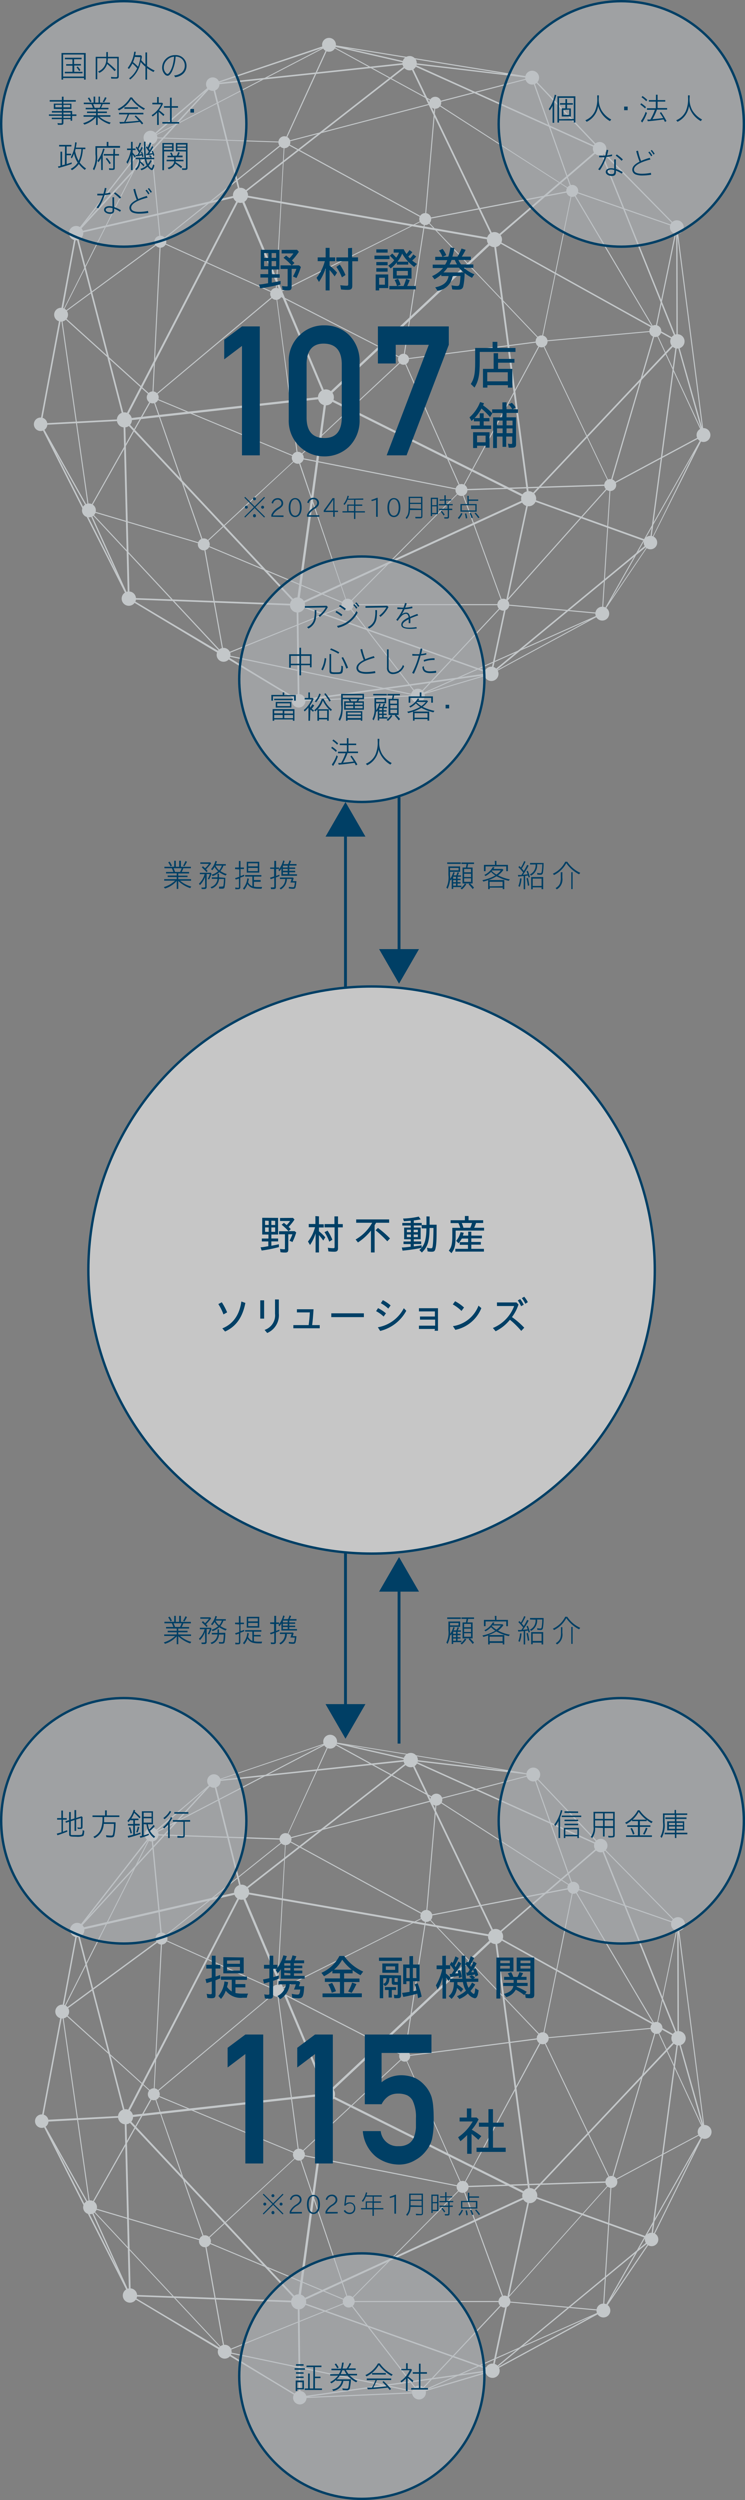 <svg xmlns="http://www.w3.org/2000/svg" width="156.49" height="524.49" viewBox="0 0 156.49 524.49">
  <rect x="0" y="0" width="156.49" height="524.49" fill="#808080" stroke="none"/>
  <defs>
    <style>
      .cls-1, .cls-5 {
        fill: #fff;
      }

      .cls-1, .cls-4 {
        fill-opacity: 0.55;
        stroke-width: 0.5px;
      }

      .cls-1, .cls-4, .cls-6 {
        stroke: #003f65;
      }

      .cls-1, .cls-3, .cls-4, .cls-6 {
        stroke-miterlimit: 10;
      }

      .cls-2 {
        fill: #003f65;
      }

      .cls-3 {
        fill: #c3c7c9;
        stroke: #c3c7c9;
        stroke-width: 0.15px;
      }

      .cls-4 {
        fill: #b7bcbf;
      }

      .cls-6 {
        fill: none;
        stroke-width: 0.6px;
      }
    </style>
  </defs>
  <g id="レイヤー_2" data-name="レイヤー 2">
    <g id="レイアウト">
      <circle class="cls-1" cx="78.05" cy="266.45" r="59.49"/>
      <g>
        <path class="cls-2" d="M58.41,255.51V259H57v.83h1.42v.61H57v.91c.49-.08,1.09-.2,1.58-.31l0,.6a29.72,29.72,0,0,1-3.62.72l-.22-.69c.44,0,1-.12,1.62-.22v-1H55v-.61h1.39V259H55.08v-3.51Zm-2.73.58V257h.76v-.87Zm0,1.42v.93h.76v-.93ZM57,256.09V257h.8v-.87Zm0,1.42v.93h.8v-.93Zm4.54-2,.32.35a11.78,11.78,0,0,1-1.24,1.55c.22.2.24.22.46.45l-.46.43h1.27l.33.28a11.81,11.81,0,0,1-.79,2l-.62-.27a8.73,8.73,0,0,0,.61-1.35h-.86v3.16c0,.5-.16.67-.64.67a6.07,6.07,0,0,1-1-.07l-.1-.7a5.75,5.75,0,0,0,.88.08c.13,0,.15,0,.15-.22v-2.92H58.61v-.64h2a10.93,10.93,0,0,0-1.45-1.36l.47-.4.15.12.24.19.19.16a5,5,0,0,0,.72-.86h-2.1v-.63Z"/>
        <path class="cls-2" d="M67,255.19v1.66h1v.68H67v.79a8.47,8.47,0,0,1,1.33,1.27l-.43.67a10.45,10.45,0,0,0-.9-1.14v3.64h-.71v-4a9,9,0,0,1-1.17,2.44l-.43-.73a8,8,0,0,0,1.48-3H64.85v-.68h1.4v-1.66Zm4,0v1.62H72v.69H71v4.38c0,.53-.21.73-.78.73a11.21,11.21,0,0,1-1.23-.07l-.13-.77a8.27,8.27,0,0,0,1.16.1c.2,0,.26-.07.26-.28v-4.09H68.17v-.69h2.08v-1.62Zm-2.19,3a10.73,10.73,0,0,1,1,1.89l-.65.42a8.33,8.33,0,0,0-1-2Z"/>
        <path class="cls-2" d="M81.74,255.83v.7H79c-.12.22-.2.35-.31.52v5.71h-.77v-4.59a11.24,11.24,0,0,1-2.73,2.49l-.49-.62a9.17,9.17,0,0,0,3.48-3.51H74.82v-.7Zm-.39,4.59a23.74,23.74,0,0,0-2.46-2.31l.5-.49a20,20,0,0,1,2.53,2.2Z"/>
        <path class="cls-2" d="M90.24,255.22v1.72h1.47c0,2.37,0,3.64-.15,4.55s-.25,1.12-.88,1.12a4.83,4.83,0,0,1-.86-.07l-.12-.78a3.3,3.3,0,0,0,.8.13c.31,0,.35-.09.42-.75s.12-1.7.13-3.52h-.82c0,2.78-.41,4-1.62,5.15l-.52-.52c1.07-.91,1.45-2.09,1.48-4.54h-1v-.61H86.92v.43h1.44V260H86.92v.45h1.55V261H86.92v.49l1.64-.22v.52a34.15,34.15,0,0,1-4,.59l-.16-.66c.62,0,1.39-.11,1.86-.16V261H84.76v-.54h1.52V260H84.89v-2.46h1.39v-.43H84.51v-.54h1.77v-.46c-.39,0-1,.08-1.43.1l-.19-.56a16.92,16.92,0,0,0,3.29-.41l.42.58c-.37.08-1,.17-1.45.22v.53h1.66V257h1v-1.81ZM85.47,258v.51h.84V258Zm0,1v.54h.84V259Zm1.43-1v.51h.87V258Zm0,1v.54h.87V259Z"/>
        <path class="cls-2" d="M98.42,255.11V256h3.07v.58H100a10.38,10.38,0,0,1-.4,1h2.08v.59H95.71v.74c0,2.34-.15,3-.88,4l-.56-.54c.59-.73.74-1.41.74-3.23v-1.54h1.67a6.41,6.41,0,0,0-.39-1H94.65V256h3v-.89ZM99,258.4v.83h2.23v.57H99v.76h2v.56H99V262h2.65v.58h-6V262h2.65v-.84H96.57v-.56h1.76v-.76H97a5.63,5.63,0,0,1-.68,1l-.5-.51a4.45,4.45,0,0,0,.92-1.83l.67.13c-.06.22-.09.31-.18.6h1.12v-.83Zm-2-1.82a7,7,0,0,1,.35,1h1.43a5.45,5.45,0,0,0,.36-1Z"/>
        <path class="cls-2" d="M46.59,273.21a13.22,13.22,0,0,1,1.12,2.12l-.77.43a10.71,10.71,0,0,0-1.08-2.17Zm4.95.14c-.58,3-1.94,4.94-4.26,6l-.58-.66c2.25-.91,3.61-2.82,4-5.64Z"/>
        <path class="cls-2" d="M55.48,272.8v3.84h-.81V272.8Zm3.09-.17v2.92a4.06,4.06,0,0,1-2.44,4.11l-.55-.65a3.21,3.21,0,0,0,2.19-3.39v-3Z"/>
        <path class="cls-2" d="M61.62,278h3.21c.14-1,.2-1.68.25-2.66H62.37v-.66h3.49c-.08,1.34-.17,2.38-.29,3.32h1.59v.67H61.62Z"/>
        <path class="cls-2" d="M76.43,275.53v.8H69.59v-.8Z"/>
        <path class="cls-2" d="M79.41,274.44a8.27,8.27,0,0,1,1.66,1.09l-.49.68A6.46,6.46,0,0,0,79,275.08Zm5.93.56a8.55,8.55,0,0,1-5.48,4.23l-.49-.77a7.6,7.6,0,0,0,5.45-4Zm-4.92-2.23a7.54,7.54,0,0,1,1.63,1.1l-.49.67A7.54,7.54,0,0,0,80,273.41Z"/>
        <path class="cls-2" d="M91.35,278.81H88v-.69h3.4v-1.26H88.22v-.66h3.13v-1.07H88v-.67h4v4.73h-.71Z"/>
        <path class="cls-2" d="M95.6,273a8.94,8.94,0,0,1,1.87,1.31l-.53.72a8.74,8.74,0,0,0-1.83-1.37Zm5.51,1.44A7.53,7.53,0,0,1,95.65,279l-.51-.78a6.78,6.78,0,0,0,5.37-4.3Z"/>
        <path class="cls-2" d="M108.91,273.69a9,9,0,0,1-1.37,2.63,17.22,17.22,0,0,1,2.58,2.23l-.63.67a18,18,0,0,0-2.38-2.34,8.84,8.84,0,0,1-3,2.41l-.58-.68A8,8,0,0,0,108,274l-3.61,0,0-.75,4.1,0Zm.36-1.15a6.14,6.14,0,0,1,.74,1.19l-.55.31a6.35,6.35,0,0,0-.7-1.21Zm.84-.49a5.52,5.52,0,0,1,.76,1.14l-.52.34a6.63,6.63,0,0,0-.74-1.18Z"/>
      </g>
      <g>
        <path class="cls-2" d="M96.65,181.78v1.13H94.53v.68a5.15,5.15,0,0,1-.52,2.88l-.25-.26a4.78,4.78,0,0,0,.43-2.62v-1.81Zm.14-.85v.31H93.94v-.31Zm-2.26,1.66h1.79v-.5H94.53Zm1.58,2.48h.63v.29h-.63v.45h.81v.3H95.2v.38h-.32V184.4c-.09.14-.14.22-.23.34l-.12-.31a5.23,5.23,0,0,0,.69-1.46l.29.09c-.06.18-.13.36-.23.59h.57a5.6,5.6,0,0,0,.26-.67l.31.1a5.07,5.07,0,0,1-.27.57h.68v.29h-.72v.42h.63v.29h-.63Zm-.91-1.13v.42h.59v-.42Zm0,.71v.42h.59v-.42Zm0,1.16h.59v-.45H95.2Zm1.54.55a3.5,3.5,0,0,0,.91-1l.3.15a4.55,4.55,0,0,1-.93,1.08ZM97.87,182c.06-.23.1-.49.14-.74H96.93v-.31h2.64v.31H98.33c-.06.35-.1.53-.15.74h1.09v3.35H97.16V182Zm-.38.31V183h1.45v-.69ZM98.94,184v-.69H97.49V184Zm0,1v-.73H97.49V185Zm.35,1.52a8.94,8.94,0,0,0-.85-1l.24-.21a9.2,9.2,0,0,1,.88.91Z"/>
        <path class="cls-2" d="M104.23,183.88l0,0a7.82,7.82,0,0,1-1.63.75h3.33v1.91h-.33v-.32h-2.73v.32h-.33v-1.89c-.26.09-.68.22-1,.31l-.21-.3a9.22,9.22,0,0,0,2.71-1,4.93,4.93,0,0,1-.89-.74,4.88,4.88,0,0,1-1.17.87l-.23-.24a4.09,4.09,0,0,0,1.78-1.66l.34.1-.21.31h1.87l.22.19a5.37,5.37,0,0,1-1.13,1.15,9,9,0,0,0,2.47.85l-.23.31a10.08,10.08,0,0,1-2.5-.93l0,0Zm-.3-3.27h.35v.84h2.41v1.32h-.35v-1H102v1h-.35v-1.32h2.33Zm1.64,5.31V185h-2.73v.95Zm-2.21-3.3-.08.09a5.3,5.3,0,0,0,1,.77,4.46,4.46,0,0,0,.92-.86Z"/>
        <path class="cls-2" d="M110.39,180.78a10,10,0,0,1-.79,1.44,6,6,0,0,1,.43.51,12,12,0,0,0,.7-1.29l.31.16a12.23,12.23,0,0,1-1.2,1.92l1-.09c-.09-.25-.14-.41-.24-.64l.27-.11a10.75,10.75,0,0,1,.44,1.32l-.28.12c0-.16-.06-.22-.12-.44l-.6.09v2.79H110V183.8c-.45,0-.7.07-1.13.1l-.09-.33.73,0c.13-.19.2-.28.37-.54a9.8,9.8,0,0,0-1-1.11l.22-.23c.14.14.17.16.32.33a8.62,8.62,0,0,0,.68-1.36Zm-1.51,5.13a5.5,5.5,0,0,0,.36-1.62l.31,0a6.17,6.17,0,0,1-.37,1.76Zm2-.07c-.08-.58-.18-1.1-.29-1.57l.3-.08a15.51,15.51,0,0,1,.29,1.55Zm.46-4.47v-.32h2.84a12.23,12.23,0,0,1-.13,2c-.07.35-.22.48-.56.48a5.12,5.12,0,0,1-.64-.05l0-.35a3.15,3.15,0,0,0,.6.07c.22,0,.29-.07.33-.29a10.6,10.6,0,0,0,.12-1.59h-1.07a2.47,2.47,0,0,1-1.29,2.39l-.22-.27a2.1,2.1,0,0,0,1.18-2.08v0Zm.56,5.19h-.33V184h2.53v2.55h-.34v-.38h-1.86Zm1.86-.69v-1.54h-1.86v1.54Z"/>
        <path class="cls-2" d="M116.13,183.3a5.41,5.41,0,0,0,2.6-2.51h.42a6.45,6.45,0,0,0,2.73,2.32l-.24.32a7.26,7.26,0,0,1-2.69-2.35,5.86,5.86,0,0,1-2.57,2.5Zm2-.32v1.19a2.41,2.41,0,0,1-1.17,2.42l-.26-.28a2,2,0,0,0,.94-1,3.63,3.63,0,0,0,.15-1.26V183Zm2.15,0v3.55H120v-3.55Z"/>
      </g>
      <g>
        <path class="cls-2" d="M34.88,183.25v-.32h1.53a5.79,5.79,0,0,0-.32-.77H34.54v-.32h2.05v-1.26h.34v1.26h.7v-1.26H38v1.26h2.09v.32H38.51a7.77,7.77,0,0,1-.34.77h1.55v.32H37.45v.46h1.94V184H37.45v.45h2.68v.32h-2.3A6.05,6.05,0,0,0,40.18,186l-.24.33a6.84,6.84,0,0,1-2.49-1.51v1.67h-.33v-1.66a5.42,5.42,0,0,1-2.46,1.58l-.25-.3a5.91,5.91,0,0,0,2.37-1.35H34.49v-.32h2.63V184h-1.9v-.32h1.9v-.46Zm.94-1.48a5,5,0,0,0-.49-.85l.3-.16a4.8,4.8,0,0,1,.48.86Zm2,1.16a5.17,5.17,0,0,0,.34-.77h-1.7a5.85,5.85,0,0,1,.31.77Zm.63-1.28a5,5,0,0,0,.49-1l.34.13a6.71,6.71,0,0,1-.54.95Z"/>
        <path class="cls-2" d="M43.06,184A4.65,4.65,0,0,1,42,185.69l-.22-.29a4.31,4.31,0,0,0,1.2-2h-1v-.3h2.31l.14.2a6.65,6.65,0,0,1-.51,1.21l-.28-.14a3.94,3.94,0,0,0,.43-1h-.66v2.68c0,.33-.15.47-.5.47l-.54,0-.06-.33a3.65,3.65,0,0,0,.55,0c.18,0,.24-.06.24-.27Zm-.44-2.27c.13.11.31.28.45.42a5.46,5.46,0,0,0,.82-.92H42.08v-.31h2.09l.18.22a9.08,9.08,0,0,1-1.07,1.23,4.93,4.93,0,0,1,.33.38l-.22.23a10.45,10.45,0,0,0-1-1Zm4.7,2.44a9.18,9.18,0,0,1-.16,2c-.08.21-.22.28-.54.28l-.59,0L46,186a3.52,3.52,0,0,0,.62,0c.21,0,.28-.06.32-.25a12.39,12.39,0,0,0,.1-1.35H46a2.23,2.23,0,0,1-1.54,2l-.25-.29a1.92,1.92,0,0,0,1.47-1.73H44.49v-.32h1.2v-.74H46v.74Zm-.39-2.57a3.49,3.49,0,0,1-.64,1.15,5.05,5.05,0,0,0,1.34.62l-.23.31a5.73,5.73,0,0,1-1.34-.69,4,4,0,0,1-1.38.81l-.25-.29a3.52,3.52,0,0,0,1.38-.72,3.6,3.6,0,0,1-.74-.91,5.13,5.13,0,0,1-.49.7l-.25-.24a4.15,4.15,0,0,0,.92-1.72l.32.09c-.06.21-.11.31-.21.58h2.07v.31Zm-1.67,0a3.14,3.14,0,0,0,.78,1,3.2,3.2,0,0,0,.56-1Z"/>
        <path class="cls-2" d="M49.38,182.34V182h.8v-1.37h.34V182h.72v.32h-.72v1.44l.11,0,.66-.25,0,.31c-.28.12-.52.21-.81.31v2c0,.29-.14.42-.46.42a3.84,3.84,0,0,1-.59,0l0-.37a2.72,2.72,0,0,0,.56.07c.15,0,.2,0,.2-.17v-1.76h0l0,0-.66.21-.15-.3c.26-.07.59-.18.88-.28v-1.56ZM53,183.91h-1.5v-.32h3.4v.32H53.34v.72h1.41V185H53.34v1a4,4,0,0,0,.93.09l.8,0a3.17,3.17,0,0,0-.14.37h-.45c-1.4,0-2-.24-2.49-1a3.6,3.6,0,0,1-.7,1.19l-.25-.25a3.77,3.77,0,0,0,.91-2.13l.32.08a6.72,6.72,0,0,1-.16.76,1.86,1.86,0,0,0,.91.84Zm-1.17-.84V180.8h2.63v2.27Zm2.31-1.31v-.64h-2v.64Zm0,1v-.67h-2v.67Z"/>
        <path class="cls-2" d="M56.75,182.28V182h.86v-1.39H58V182h.62v.31H58v1.46l.69-.27,0,.3-.74.3v2c0,.31-.13.43-.48.43a4.75,4.75,0,0,1-.54,0l-.06-.37a2.65,2.65,0,0,0,.56,0c.14,0,.18,0,.18-.16v-1.82c-.22.09-.52.2-.75.27l-.15-.31.86-.27,0,0v-1.58Zm3.77-1a4.11,4.11,0,0,0,.29-.77l.34.12a4.47,4.47,0,0,1-.27.6l0,.05h1.4v.31H60.77V182H62v.29H60.77v.39H62V183H60.77v.42h1.61v.31H59.11V182.2a4,4,0,0,1-.43.59l-.2-.27a4.9,4.9,0,0,0,1-2l.31.11c-.06.2-.17.5-.23.67Zm.48,3.86a4,4,0,0,0,.26-.75h-1a2.57,2.57,0,0,1-1.28,2.21l-.25-.27a2.12,2.12,0,0,0,1.19-1.92v0H58.8v-.31h2.72l.16.13c-.06.23-.14.47-.2.63h.78a6.76,6.76,0,0,1-.19,1.3c-.09.23-.22.31-.54.31a6,6,0,0,1-.86-.08l0-.34a4.43,4.43,0,0,0,.81.09c.2,0,.27,0,.32-.16a5.2,5.2,0,0,0,.13-.82ZM59.43,182h1v-.38h-1Zm0,.68h1v-.39h-1Zm0,.71h1V183h-1Z"/>
      </g>
      <g>
        <g>
          <path class="cls-3" d="M147.83,91.28v0h0l-.05-.2-5.55-43.15v-.24h0v0h0L126,31.16h0L111.83,16.25h0l-.72-.09L69.6,9.44l-.47-.1h0L44.67,17.59h0L31.57,28.84h0l-15.62,20h0L12.77,66h0L8.47,89h0v0h0l10.15,18.07L27,125.61h0l19.9,11.79h0l15.78,9.65h0l25-1.08h0l15.44-4.58h0l23.3-12.62h0l0,0h0l10.12-14.92h0L147.83,91.3h0ZM136.58,113.8l-9.47,14L147,92.69Zm-33.39,27.51-14.75,4.38,37-16.44ZM62.76,147l-15.54-9.51L87.4,145.9ZM27.11,125.55l-8.26-18.24,27.86,29.85ZM16,48.94,31.37,29.3,13,65.72ZM44.72,17.7l23.84-8L32,28.67ZM86,13.32h0l25.5,3-20.1,5.2-22-12Zm39.89,17.93h0L142,47.57,120.22,40l-8.34-23.54,14,14.76Zm-14.16-14.9,0,0L120.14,40,91.5,21.57l20.2-5.23Zm30.36,31.34v.12l-4.47,21.56L120.27,40.11l21.82,7.56Zm5.6,43.58h0L128.23,101.7l9.43-32.16,10,21.57ZM126.47,128.7h0l-20.67-1.88,22.37-25-1.67,26.83ZM87.76,145.89l-14.68-19h32.57l-17.85,19ZM47,137.32h0l-4.13-23.06,30.08,12.6L47,137.33ZM18.73,107.06h0L32.07,83.44l10.69,30.73-24-7.1ZM12.89,66h0v0L33.65,50.77,32.05,83.3,12.89,66Zm18.77-37.1h0l28,.95L33.71,50.65,31.65,28.94ZM84.75,75.42l12.13,27.34L62.62,96ZM62.58,96,58,61.71,84.7,75.38ZM84.8,75.39l28.91-3.73L96.93,102.73Zm0-.06L89.34,46,113.7,71.59Zm-.06,0L58.07,61.66,89.28,46ZM62.52,96,32.13,83.36,58,61.72Zm34.35,6.83L73,126.8,62.6,96.08Zm16.89-31.13,14.37,30-31.14,1ZM89.38,46l30.78-5.89-6.42,31.46ZM58,61.61l1.72-31.72L89.25,46Zm-.06,0L33.74,50.7l26-20.79Zm0,.06L32.11,83.3l1.6-32.55ZM62.5,96.05,42.83,114.16,32.13,83.42Zm0,0L73,126.8,42.87,114.2Zm34.38,6.77,8.76,24H73.09Zm.06,0,31.13-1-22.38,25Zm16.83-31.19,23.8-2.15-9.44,32.18Zm0-.06,6.41-31.44L137.6,69.43ZM89.35,45.93l2.1-24.32L120.12,40Zm-.06,0L59.82,29.85,91.39,21.6ZM59.79,29.8,69.12,9.46l.08,0L91.34,21.55ZM69,9.49,59.71,29.81l-28-.95h0L69,9.52ZM31.59,29l2.06,21.68L12.91,65.92,31.57,29ZM12.88,66.11,32,83.37,18.69,107h0L12.87,66.12Zm29.91,48.13,4.12,23h0L18.78,107.15ZM73,126.89l14.69,19h0l-40.58-8.52Zm14.92,19,17.81-19,20.62,1.87-.21.12L88,145.82Zm38.63-17.27,1.66-26.79,19.44-10.41-.17.36-20.8,36.66Zm11.13-59.12,4.43-21.34.06,23.51h0l5.38,19.1ZM12.84,66.31l5.77,40.53L8.59,89ZM147.66,90.65l-5.37-19-.06-23.2ZM109.64,16,86.05,13.19,70.54,9.66Z"/>
          <circle class="cls-3" cx="62.55" cy="96.04" r="1.18"/>
          <circle class="cls-3" cx="113.76" cy="71.62" r="1.18"/>
          <circle class="cls-3" cx="96.93" cy="102.8" r="1.18"/>
          <circle class="cls-3" cx="89.32" cy="45.96" r="1.18"/>
          <circle class="cls-3" cx="58.01" cy="61.66" r="1.18"/>
          <circle class="cls-3" cx="84.76" cy="75.37" r="1.08"/>
          <circle class="cls-3" cx="32.08" cy="83.37" r="1.18"/>
          <circle class="cls-3" cx="33.68" cy="50.71" r="1.18"/>
          <circle class="cls-3" cx="59.73" cy="29.84" r="1.18"/>
          <circle class="cls-3" cx="91.42" cy="21.56" r="1.18"/>
          <circle class="cls-3" cx="120.2" cy="40.05" r="1.18"/>
          <circle class="cls-3" cx="137.65" cy="69.45" r="1.18"/>
          <circle class="cls-3" cx="128.18" cy="101.76" r="1.18"/>
          <circle class="cls-3" cx="105.72" cy="126.86" r="1.18"/>
          <circle class="cls-3" cx="73.01" cy="126.86" r="1.18"/>
          <circle class="cls-3" cx="42.81" cy="114.21" r="1.18"/>
          <circle class="cls-3" cx="87.77" cy="145.95" r="1.38"/>
          <circle class="cls-3" cx="12.83" cy="66.02" r="1.38"/>
          <circle class="cls-3" cx="69.11" cy="9.4" r="1.38"/>
          <circle class="cls-3" cx="147.77" cy="91.27" r="1.38"/>
          <circle class="cls-3" cx="46.96" cy="137.38" r="1.38"/>
          <circle class="cls-3" cx="126.51" cy="128.74" r="1.38"/>
          <circle class="cls-3" cx="31.61" cy="28.88" r="1.38"/>
          <circle class="cls-3" cx="111.78" cy="16.29" r="1.38"/>
          <circle class="cls-3" cx="18.68" cy="107.08" r="1.38"/>
          <circle class="cls-3" cx="142.17" cy="47.67" r="1.38"/>
          <path class="cls-3" d="M142.34,71.54l-.05,0L126,31.17H126l-39.92-18h0l-41.35,4.4h-.06L15.92,48.85h0L8.44,89h0L27,125.63h0l35.68,21.44h.06l40.48-5.66h0l33.42-27.54h0l5.59-42.13s.05,0,.06,0A.08.08,0,0,0,142.34,71.54ZM68.24,83.23,26.37,87.91l24.11-46.6ZM50.75,41.15l52.74,9.19-35,32.76ZM68.28,83.54l-5.9,43.08-36-38.41Zm.31.06,42.13,21-48,22.06Zm.14-.27,35-32.77,7.17,53.81Zm-18-42.43L86,13.4l17.62,36.71ZM26.15,87.79,16.1,49l34.2-7.85Zm36.08,39L27.15,125.5l-.92-37.12Zm48.67-22-7.76,36.43L62.78,126.92Zm.23-.43-7.19-54,38.16,21.2Zm-7.3-54.28h0L86.23,13.44l39.55,17.79ZM50.57,40.82,44.81,17.73l40.91-4.35Zm-5.93-23,5.75,23.05,0,0L16.26,48.75ZM16,49.34,26,88h0l-17.37.91ZM26,88.19s0,0,0,0l.92,37L8.68,89.1ZM62.37,127l0,0,.25,19.83L27.42,125.69Zm.22,0,40.24,14.28-40,5.6Zm48.51-22.29h0l25.33,9.11-33.09,27.27Zm25.46,8.94-25.36-9.11,30.9-32.7ZM104,50.23l21.94-18.87,16.11,40Z"/>
          <circle class="cls-3" cx="50.51" cy="40.98" r="1.51"/>
          <circle class="cls-3" cx="86.04" cy="13.26" r="1.43"/>
          <circle class="cls-3" cx="103.21" cy="141.37" r="1.43"/>
          <circle class="cls-3" cx="68.46" cy="83.37" r="1.59"/>
          <circle class="cls-3" cx="68.46" cy="83.37" r="1.59"/>
          <circle class="cls-3" cx="125.95" cy="31.2" r="1.34"/>
          <circle class="cls-3" cx="8.53" cy="89.01" r="1.34"/>
          <circle class="cls-3" cx="44.69" cy="17.65" r="1.34"/>
          <circle class="cls-3" cx="27.06" cy="125.59" r="1.43"/>
          <circle class="cls-3" cx="136.63" cy="113.83" r="1.34"/>
          <circle class="cls-3" cx="103.86" cy="50.27" r="1.51"/>
          <circle class="cls-3" cx="15.99" cy="48.91" r="1.43"/>
          <circle class="cls-3" cx="62.49" cy="126.92" r="1.51"/>
          <circle class="cls-3" cx="111.04" cy="104.63" r="1.51"/>
          <circle class="cls-3" cx="62.74" cy="147.03" r="1.34"/>
          <circle class="cls-3" cx="142.29" cy="71.62" r="1.43"/>
          <circle class="cls-3" cx="26.13" cy="88.09" r="1.51"/>
        </g>
        <circle class="cls-4" cx="26" cy="26" r="25.75"/>
        <circle class="cls-4" cx="130.5" cy="26" r="25.75"/>
        <circle class="cls-4" cx="76" cy="142.5" r="25.75"/>
        <g>
          <path class="cls-2" d="M13.26,16.71h-.34V11.12H18v5.59h-.35v-.33H13.26Zm4.37-.65V11.44H13.26v4.62Zm-4-3.63v-.32h3.51v.32H15.56v1H17v.32h-1.4v1.31h1.73v.32H13.61v-.32h1.61V13.78H13.9v-.32h1.32v-1Zm3,2.49a4.49,4.49,0,0,0-.55-.78l.23-.19a4.05,4.05,0,0,1,.58.76Z"/>
          <path class="cls-2" d="M20.43,16.63H20.1V11.92h2.23v-1h.33v1h2.28V16c0,.38-.14.5-.57.5s-.7,0-1,0l-.06-.37a9.69,9.69,0,0,0,1.06.06c.19,0,.26-.08.26-.27V12.24H22.66c0,.32-.05.63-.08.83v0a18.61,18.61,0,0,1,1.77,1.59l-.29.27a15.5,15.5,0,0,0-1.56-1.51,3,3,0,0,1-1.64,1.87L20.61,15a2.71,2.71,0,0,0,1.71-2.78H20.43Z"/>
          <path class="cls-2" d="M27.12,16.43a5.31,5.31,0,0,0,1.69-2.1,8.57,8.57,0,0,0-1-1,5.53,5.53,0,0,1-.72,1.14l-.27-.21a7,7,0,0,0,1.37-3.4l.33,0c-.06.39-.08.5-.13.73h1.22l.19.2c0,.3-.06.45-.13.83a7.59,7.59,0,0,0,.88.91V11h.34v2.85a7.33,7.33,0,0,0,1.59.94l-.24.32a7.71,7.71,0,0,1-1.35-.83v2.43h-.34V14a7.91,7.91,0,0,1-1-1,6.12,6.12,0,0,1-2.2,3.68Zm1.19-4.49a7.46,7.46,0,0,1-.37,1.1A8.94,8.94,0,0,1,29,14a8.55,8.55,0,0,0,.48-2Z"/>
          <path class="cls-2" d="M36.58,15.83a2.87,2.87,0,0,0,1.58-.6,1.88,1.88,0,0,0,.65-1.48,1.86,1.86,0,0,0-1.92-1.87,8.19,8.19,0,0,1-.8,3.18c-.31.56-.61.84-.91.84a.87.87,0,0,1-.61-.35,2,2,0,0,1-.51-1.43,2.54,2.54,0,0,1,.7-1.69,2.73,2.73,0,0,1,2.06-.87,2.23,2.23,0,0,1,2.36,2.19,2.26,2.26,0,0,1-.65,1.66,2.89,2.89,0,0,1-1.74.79ZM35.09,12.6a2.18,2.18,0,0,0-.68,1.53,1.62,1.62,0,0,0,.4,1.14c.14.16.26.24.37.24.29,0,.71-.68,1-1.54a9.25,9.25,0,0,0,.38-2.07A2.22,2.22,0,0,0,35.09,12.6Z"/>
          <path class="cls-2" d="M11.3,22.86V21.74H13v-.42H10.44V21H13v-.72h.35V21h2.57v.33H13.32v.42H15v1.12H13.32v.41h1.84V24h.89v.33h-.89v1h-.33V25H13.32v.78c0,.3-.13.41-.52.41-.21,0-.4,0-.65,0l-.07-.37a4.39,4.39,0,0,0,.69.05c.17,0,.2,0,.2-.19V25H10.88V24.7H13v-.4H10.28V24H13v-.38h-2.1v-.32H13v-.41ZM13,22H11.62v.51H13Zm1.74.51V22H13.32v.51ZM14.83,24v-.38H13.32V24Zm-1.51.73h1.51v-.4H13.32Z"/>
          <path class="cls-2" d="M18,22.94v-.32h1.52a5.79,5.79,0,0,0-.32-.77H17.6v-.32h2.06V20.27H20v1.26h.7V20.27H21v1.26h2.09v.32H21.57a7.77,7.77,0,0,1-.34.77h1.55v.32H20.52v.46h1.93v.32H20.52v.45h2.67v.32h-2.3a5.89,5.89,0,0,0,2.36,1.23l-.25.33a6.65,6.65,0,0,1-2.48-1.5v1.66h-.34V24.56a5.36,5.36,0,0,1-2.46,1.58l-.25-.3a5.77,5.77,0,0,0,2.37-1.35H17.55v-.32h2.63v-.45h-1.9V23.4h1.9v-.46Zm.93-1.48a4.54,4.54,0,0,0-.49-.86l.3-.15a4.66,4.66,0,0,1,.49.85Zm2,1.16a5.67,5.67,0,0,0,.34-.77h-1.7a5.85,5.85,0,0,1,.31.77Zm.63-1.28a5,5,0,0,0,.49-.95l.34.13a9.1,9.1,0,0,1-.53.95Z"/>
          <path class="cls-2" d="M24.71,22.88a5.88,5.88,0,0,0,2.65-2.44h.37a7.1,7.1,0,0,0,2.72,2.32l-.25.3a8.49,8.49,0,0,1-2.65-2.29A6.21,6.21,0,0,1,25,23.16ZM25,24v-.33h5.12V24h-3a12.61,12.61,0,0,1-.77,1.56c1.11-.06,1.93-.13,2.8-.24-.39-.43-.58-.63-.87-.91l.23-.19a14.13,14.13,0,0,1,1.57,1.65l-.26.23-.43-.51-.11,0h0c-1,.13-2.77.29-4.07.36l-.13-.36,1,0A10.59,10.59,0,0,0,26.81,24Zm4-1.5v.33H26.13v-.33Z"/>
          <path class="cls-2" d="M33.36,26.21H33V23.62a5.76,5.76,0,0,1-.94.82l-.21-.28a5.31,5.31,0,0,0,2-2.27H32v-.33h1v-1.2h.34v1.2h.73l.16.2a6.52,6.52,0,0,1-.81,1.37c.39.29.73.57,1.12.91l-.22.3c-.54-.51-.63-.58-1-.88Zm1.09-3.61v-.33h1.26V20.49h.35v1.78h1.33v.33H36.06v3h1.58v.33H34.11V25.6h1.6v-3Z"/>
          <path class="cls-2" d="M40.75,22.86v.76H40v-.76Z"/>
          <path class="cls-2" d="M13.66,30.73H12.42V30.4H15v.33H14v1.52h.93v.32H14v1.85c.57-.18.73-.23,1.06-.35l0,.32c-.57.22-1.77.58-2.76.85l-.13-.35.21,0,.32-.08V31.82h.35v2.85l.57-.15Zm3.08,3.36a5.17,5.17,0,0,0,1.33,1.25l-.26.31a6.67,6.67,0,0,1-1.25-1.24,4.65,4.65,0,0,1-1.45,1.3l-.26-.29a3.91,3.91,0,0,0,1.47-1.29l0,0a5.51,5.51,0,0,1-.77-1.9,4.22,4.22,0,0,1-.48,1L14.87,33a7.62,7.62,0,0,0,.91-3.15l.33.05c-.08.54-.1.64-.18,1.07h2v.33h-.53a7.24,7.24,0,0,1-.67,2.81Zm-.21-.35h0a6.78,6.78,0,0,0,.56-2.48H15.85l0,.11c0,.07,0,.09-.08.3a6.62,6.62,0,0,0,.77,2.11Z"/>
          <path class="cls-2" d="M22.42,29.77h.35v.85h2.44V31H20.39v1.41a5.77,5.77,0,0,1-.62,3.31l-.26-.27a5.35,5.35,0,0,0,.54-3.08v-1.7h2.37Zm-1.18,3.39a4.92,4.92,0,0,1-.56.87l-.22-.29a7.07,7.07,0,0,0,1.2-2.57l.32.09c-.14.47-.29.91-.4,1.18l0,0v3.23h-.32Zm2.59-1.92h.32v1.08H25v.32h-.89v2.58c0,.33-.11.43-.47.43s-.48,0-.7,0l-.05-.36a5.6,5.6,0,0,0,.71.06c.14,0,.19-.05.19-.21V32.64h-2v-.32h2ZM23,34.44a6.69,6.69,0,0,0-.79-1.12l.25-.2a8.38,8.38,0,0,1,.81,1.11Z"/>
          <path class="cls-2" d="M27.52,32.46a7.17,7.17,0,0,1-.74,1.91L26.56,34a7.12,7.12,0,0,0,.92-2.52h-.79v-.32h.83v-1.4h.34v1.4h.61v.32h-.61v.55l.36.4c.12.14.21.26.31.4l-.19.29a6.41,6.41,0,0,0-.48-.68v3.24h-.34Zm4.13.63a2.31,2.31,0,0,0-.34-.36l.22-.17a1.91,1.91,0,0,1,.36.38l-.17.15h.67v.32H30.73a3.87,3.87,0,0,0,.33,1,3.2,3.2,0,0,0,.53-.83l.27.17a4.19,4.19,0,0,1-.62,1c.24.33.47.54.58.54s.24-.33.33-.81l.29.21c-.18.72-.34,1-.54,1s-.59-.32-.89-.73a3.49,3.49,0,0,1-1.3.76l-.21-.3a3.28,3.28,0,0,0,1.33-.73,4,4,0,0,1-.43-1.29h-.94c0,.1,0,.21,0,.32v.09c.49.42.6.52.87.79l-.18.32a7.6,7.6,0,0,0-.72-.77v.07a2.21,2.21,0,0,1-.78,1.49l-.26-.24a2.27,2.27,0,0,0,.79-2.07H28.5v-.32h1.85a18.75,18.75,0,0,1-.1-2.35v-1h.31v.89a21,21,0,0,0,.11,2.43Zm-2-3.07a7.71,7.71,0,0,1-.56,1.2,3.22,3.22,0,0,1,.25.39c.2-.37.25-.46.42-.83L30,31a9.76,9.76,0,0,1-.82,1.42l.56-.08a2.93,2.93,0,0,0-.12-.44l.26-.07a7,7,0,0,1,.25,1l-.28.11a2.63,2.63,0,0,0-.06-.34c-.28.06-.37.07-1.23.21l-.1-.31.18,0,.18,0c.07-.1.21-.31.34-.53a8.07,8.07,0,0,0-.65-1l.17-.23a3.26,3.26,0,0,1,.2.27,6.38,6.38,0,0,0,.45-1.08Zm2.14,0a6.68,6.68,0,0,1-.54,1.16,2.54,2.54,0,0,1,.22.34c.16-.27.31-.56.46-.87l.26.19a10.94,10.94,0,0,1-.84,1.38l.65-.09c0-.14-.1-.26-.16-.39l.25-.1a5,5,0,0,1,.33.94l-.26.14a1.58,1.58,0,0,0-.09-.35c-.44.09-.79.15-1.29.22l-.12-.31.27,0h0a4.33,4.33,0,0,0,.32-.48,7.53,7.53,0,0,0-.6-.87l.17-.24a3.11,3.11,0,0,1,.2.25,5,5,0,0,0,.44-1.05Z"/>
          <path class="cls-2" d="M34.44,35.71h-.33V30h2.36v1.77h-2Zm1.7-5v-.42h-1.7v.42Zm0,.73V31h-1.7v.43Zm1,1.2a5.54,5.54,0,0,0,.28-.71l.34.08a5.69,5.69,0,0,1-.29.63h.88V33H36.91v.52h1.63v.32H36.89a.74.74,0,0,1,0,.19,12,12,0,0,1,1.38.95l-.25.29a12.9,12.9,0,0,0-1.2-.94,2.13,2.13,0,0,1-1.37,1.18l-.24-.31c.88-.28,1.31-.7,1.39-1.36H35v-.32h1.58V33H35.18v-.32H36a3.67,3.67,0,0,0-.27-.57l.3-.11a3.36,3.36,0,0,1,.3.68Zm-.2-.89V30h2.45v5.2c0,.34-.13.45-.49.45s-.37,0-.62,0l-.07-.33.62,0c.18,0,.23,0,.23-.22V31.78Zm2.12-1v-.42h-1.8v.42Zm0,.73V31h-1.8v.43Z"/>
          <path class="cls-2" d="M23.18,40.73a8.25,8.25,0,0,1-1.21.2,10.25,10.25,0,0,1-1.34,2.78l-.36-.18A8.87,8.87,0,0,0,21.61,41L21,41l-.56,0,0-.36a5.52,5.52,0,0,0,.57,0c.23,0,.45,0,.71,0a10.88,10.88,0,0,0,.3-1.22l.35.06c-.08.38-.16.7-.28,1.12a8.92,8.92,0,0,0,1.08-.21Zm.8,2.71a7.16,7.16,0,0,1,1.43.67l-.2.32A5.85,5.85,0,0,0,24,43.79v.15c0,.67-.25.93-.88.93s-1.26-.35-1.26-.84.44-.79,1.13-.79a2.45,2.45,0,0,1,.63.09l0-1.94h.35Zm-.34.23a2.49,2.49,0,0,0-.68-.1c-.44,0-.75.18-.75.45s.35.51.89.51.54-.16.54-.57Zm1.54-2a8.55,8.55,0,0,0-1.24-1.07l.24-.25a9.1,9.1,0,0,1,1.26,1.05Z"/>
          <path class="cls-2" d="M31,41.46c-2.27.59-3.45,1.32-3.45,2.13,0,.57.58.86,1.7.86a10.16,10.16,0,0,0,1.84-.19l.07.4a11.39,11.39,0,0,1-1.81.16,4,4,0,0,1-1.42-.2,1.11,1.11,0,0,1-.75-1c0-.63.5-1.18,1.54-1.7a14.61,14.61,0,0,1-.7-2.22l.37-.08a13.31,13.31,0,0,0,.65,2.14,13.25,13.25,0,0,1,1.8-.65Zm.16-.67a5.26,5.26,0,0,0-.6-.82l.24-.17a5,5,0,0,1,.6.81Zm.49-.35a4.52,4.52,0,0,0-.6-.82l.24-.17a6.06,6.06,0,0,1,.6.81Z"/>
        </g>
        <g>
          <path class="cls-2" d="M116.07,22.16a4.92,4.92,0,0,1-.6,1l-.2-.29a7.65,7.65,0,0,0,1.25-3l.33.09c-.14.54-.29,1-.44,1.45v4.35h-.34Zm1.36,3.55h-.34V20.2h3.77v5.51h-.34v-.43h-3.09Zm3.09-.75V20.53h-3.09V25Zm-1.75-3h-1.14v-.32h1.14v-.85h.34v.85h1.22v.32h-1.22v.79h.8v1.69H118V22.73h.75Zm-.42,1.1V24.1h1.23V23Z"/>
          <path class="cls-2" d="M128.12,25.41a5.21,5.21,0,0,1-2.48-3.17,4.27,4.27,0,0,1-2.4,3.31l-.28-.32a3.83,3.83,0,0,0,2-1.89,6.3,6.3,0,0,0,.49-2.91V20h.34v.38a4.75,4.75,0,0,0,.6,2.83,5.32,5.32,0,0,0,2,1.86Z"/>
          <path class="cls-2" d="M131.84,22.36v.76h-.74v-.76Z"/>
          <path class="cls-2" d="M135.5,22.75a9.45,9.45,0,0,0-1-.82l.19-.27a9,9,0,0,1,1,.8Zm-.87,2.64a7.42,7.42,0,0,0,1-1.94l.26.26a8.5,8.5,0,0,1-1,2Zm1.12-4.15a6.44,6.44,0,0,0-1-.84l.21-.26a7.67,7.67,0,0,1,1,.81Zm.55.08V21h1.48V19.87h.35V21h1.61v.32h-1.61v1.35h2V23H138a12.66,12.66,0,0,1-.94,2c.85-.06,1.53-.14,2.24-.23-.3-.49-.42-.67-.7-1.08l.26-.17A20,20,0,0,1,140,25.39l-.32.2a4,4,0,0,0-.29-.52v0h-.07l-.06,0c-1,.15-2.15.29-3.19.37l-.11-.36.65,0,.05-.09a11.55,11.55,0,0,0,.9-1.95h-1.66v-.33h1.85V21.32Z"/>
          <path class="cls-2" d="M147.2,25.41a5.21,5.21,0,0,1-2.48-3.17,4.27,4.27,0,0,1-2.4,3.31l-.28-.32a3.83,3.83,0,0,0,2-1.89,6.32,6.32,0,0,0,.48-2.91V20h.35v.38a4.75,4.75,0,0,0,.6,2.83,5.32,5.32,0,0,0,2,1.86Z"/>
          <path class="cls-2" d="M128.56,32.73a7.91,7.91,0,0,1-1.2.2A10.27,10.27,0,0,1,126,35.71l-.35-.18A8.62,8.62,0,0,0,127,33a5.53,5.53,0,0,1-.59,0,5.33,5.33,0,0,1-.56,0l0-.35.56,0,.72,0c.12-.38.21-.79.3-1.22l.34.06a11.27,11.27,0,0,1-.27,1.12,8.42,8.42,0,0,0,1.07-.21Zm.81,2.71a8.09,8.09,0,0,1,1.43.67l-.2.32a6.77,6.77,0,0,0-1.22-.64V36c0,.66-.24.92-.87.92s-1.27-.35-1.27-.84.45-.79,1.14-.79a2.51,2.51,0,0,1,.63.09l0-1.94h.35Zm-.34.23a2.54,2.54,0,0,0-.68-.1c-.45,0-.75.18-.75.45s.35.51.89.51c.39,0,.54-.16.54-.57Zm1.54-1.94a8.57,8.57,0,0,0-1.24-1.08l.23-.25a8.61,8.61,0,0,1,1.27,1.05Z"/>
          <path class="cls-2" d="M136.63,33.46c-2.27.59-3.46,1.32-3.46,2.14,0,.56.58.85,1.71.85a10.25,10.25,0,0,0,1.84-.19l.06.4a11.39,11.39,0,0,1-1.81.16,4,4,0,0,1-1.41-.2,1.1,1.1,0,0,1-.75-1c0-.63.49-1.18,1.53-1.7a17.26,17.26,0,0,1-.7-2.22l.38-.08a12.4,12.4,0,0,0,.64,2.14,12.92,12.92,0,0,1,1.81-.65Zm.15-.67a5.26,5.26,0,0,0-.6-.82l.24-.17a4.23,4.23,0,0,1,.6.82Zm.49-.35a4.32,4.32,0,0,0-.59-.82l.23-.17a7.14,7.14,0,0,1,.61.81Z"/>
        </g>
        <g>
          <path class="cls-2" d="M68.86,127.35a6.21,6.21,0,0,1-1.68,2.07l-.27-.27a5.23,5.23,0,0,0,1.51-1.71l-4.39.07v-.35l4.58-.07Zm-2.41.65a12.35,12.35,0,0,1-.09,1.76,2.87,2.87,0,0,1-1.58,2.1l-.27-.3a2.55,2.55,0,0,0,1.35-1.34,6.3,6.3,0,0,0,.23-2.22Z"/>
          <path class="cls-2" d="M70.66,128.16a8.18,8.18,0,0,1,1.25.81l-.21.31a9.18,9.18,0,0,0-1.23-.83Zm4.47.37A6.18,6.18,0,0,1,71,131.7l-.21-.38a5.73,5.73,0,0,0,4.08-3.13Zm-3.72-1.62a8.78,8.78,0,0,1,1.24.81l-.22.3a8.41,8.41,0,0,0-1.22-.82Zm3-.17a5.18,5.18,0,0,1,.66.77l-.24.2a4.45,4.45,0,0,0-.64-.78Zm.47-.39s0,0,0,.05a5.71,5.71,0,0,1,.6.73l-.23.19a5.09,5.09,0,0,0-.64-.78Z"/>
          <path class="cls-2" d="M81.6,127.35a6.21,6.21,0,0,1-1.68,2.07l-.27-.27a5.23,5.23,0,0,0,1.51-1.71l-4.39.07v-.35l4.58-.07Zm-2.41.65a12.35,12.35,0,0,1-.09,1.76,2.87,2.87,0,0,1-1.58,2.1l-.27-.3a2.55,2.55,0,0,0,1.35-1.34,6.3,6.3,0,0,0,.23-2.22Z"/>
          <path class="cls-2" d="M87.55,131.84a9.19,9.19,0,0,1-1.32.1c-1.34,0-1.94-.28-1.94-.88s.46-1,1.55-1.55c-.1-.52-.28-.73-.58-.73a1.35,1.35,0,0,0-.87.41,6.55,6.55,0,0,0-.86,1.07l-.3-.22a10.19,10.19,0,0,0,1.39-2.26c-.59,0-.88,0-1.15,0l0-.35c.45,0,.72.06,1,.06h.28a9.89,9.89,0,0,0,.34-1l.35.1c-.1.29-.19.55-.33.89a7.91,7.91,0,0,0,1.47-.24l.06.34a9.66,9.66,0,0,1-1.67.24,7.8,7.8,0,0,1-.57,1.07,1.38,1.38,0,0,1,.89-.37c.45,0,.69.25.84.9.48-.22.94-.4,1.53-.62l.18.31a15.27,15.27,0,0,0-1.65.63,9.05,9.05,0,0,1,0,1h-.34c0-.22,0-.24,0-.46s0-.22,0-.37c-.91.48-1.27.81-1.27,1.19s.43.58,1.43.58a9.88,9.88,0,0,0,1.46-.12Z"/>
          <path class="cls-2" d="M61.08,140.07h-.34v-2.81H62.9v-1.37h.34v1.37h2.21V140h-.34v-.44H63.24v2.12H62.9v-2.12H61.08Zm1.82-.82V137.6H61.08v1.65Zm.34-1.65v1.65h1.87V137.6Z"/>
          <path class="cls-2" d="M67.49,140.44a6.2,6.2,0,0,0,.7-2.38l.34.08a6.67,6.67,0,0,1-.73,2.51Zm2.07-3.22v3.46c0,.32.11.37.85.37s1,0,1.13-.17a2.78,2.78,0,0,0,.14-1.22l.35.12c0,1.62,0,1.63-1.63,1.63a2.94,2.94,0,0,1-.88-.07c-.21-.08-.31-.25-.31-.55v-3.57Zm1.51-.07a11,11,0,0,0-1.73-.84l.2-.29a13.68,13.68,0,0,1,1.73.83Zm1.67,3.12a14,14,0,0,0-1-2.27l.31-.15a15.73,15.73,0,0,1,1.06,2.24Z"/>
          <path class="cls-2" d="M78.69,138c-2.27.59-3.45,1.32-3.45,2.13,0,.57.57.86,1.7.86a10.16,10.16,0,0,0,1.84-.19l.07.4a11.39,11.39,0,0,1-1.81.16,4,4,0,0,1-1.42-.2,1.11,1.11,0,0,1-.75-1c0-.63.5-1.18,1.54-1.7a14.61,14.61,0,0,1-.7-2.22l.37-.08a13.31,13.31,0,0,0,.65,2.14,12.78,12.78,0,0,1,1.8-.65Z"/>
          <path class="cls-2" d="M81.63,136.24v3.83c0,.68.31,1,1,1a2.24,2.24,0,0,0,2-1.57l.26.28a2.57,2.57,0,0,1-2.27,1.64,1.21,1.21,0,0,1-1.33-1.36v-3.83Z"/>
          <path class="cls-2" d="M89.55,137.33a9.08,9.08,0,0,1-1.2.2,21.66,21.66,0,0,1-1.41,3.82l-.37-.17a16.31,16.31,0,0,0,1.4-3.62h-.5a8.25,8.25,0,0,1-.86,0l0-.37a8.64,8.64,0,0,0,1,.06h.48c.1-.4.14-.6.27-1.21l.36.06c-.08.39-.17.76-.26,1.11a6.73,6.73,0,0,0,1.08-.2Zm2.07,3.8a8.22,8.22,0,0,1-1.18.09c-1.18,0-1.68-.38-1.72-1.32l.32-.14c0,.79.38,1.09,1.29,1.09a8.68,8.68,0,0,0,1.27-.12ZM89,138.47a6.61,6.61,0,0,1,2.28-.37v.37a5.67,5.67,0,0,0-2.21.35Z"/>
          <path class="cls-2" d="M59.37,145.27h.34v.56h2.42V147h-.36v-.91H57.34V147H57v-1.21h2.39Zm-1.77,5.94h-.33v-2.44h4.58v2.44h-.33v-.27H57.6Zm1.78-1.56v-.56H57.6v.56Zm0,1V150H57.6v.66Zm2.13-4.06v.3H57.6v-.3Zm-3.59,1.85v-1.18H61.2v1.18Zm3-.3v-.58H58.23v.58Zm-1.2,1v.56h1.83v-.56Zm0,.87v.66h1.83V150Z"/>
          <path class="cls-2" d="M65.11,151.21h-.32v-2.78a6.14,6.14,0,0,1-.79.83l-.19-.29a5.65,5.65,0,0,0,1.64-2.22H64v-.32h.77v-1.16h.33v1.16h.57l.21.19a6.56,6.56,0,0,1-.75,1.37v.49l0,0,0,0,0,0a4.32,4.32,0,0,0,.49-.74L66,148a7.55,7.55,0,0,1-.53.7c.11.08.33.23.48.35l-.19.28c-.24-.21-.41-.35-.56-.46l0,0Zm3.94,0h-.33v-.29H67v.29h-.33v-2.39a3.54,3.54,0,0,1-.44.42L66,149a4.92,4.92,0,0,0,1.59-2.4H68a5.85,5.85,0,0,0,1.72,2.28l-.22.29a6.57,6.57,0,0,1-1.68-2.2,5.11,5.11,0,0,1-1.07,1.83h2.32Zm-2.91-4.1a3.9,3.9,0,0,0,.92-1.6l.31.11a4.74,4.74,0,0,1-1,1.73Zm.88,3.5h1.7v-1.52H67Zm2.19-3.41a14.13,14.13,0,0,0-1.1-1.6l.26-.17a17.89,17.89,0,0,1,1.1,1.54Z"/>
          <path class="cls-2" d="M75.46,146.7s0,.09-.07.15l-.16.28h1.2v1.76H72.29v-1.76h1.15a4.19,4.19,0,0,0-.23-.43H72v1.15c0,1.88-.12,2.51-.61,3.37l-.28-.27a5.36,5.36,0,0,0,.55-3.11v-2.27h4.79v1.13ZM72,146.39h4.15v-.51H72Zm2.21,1.45v-.4h-1.6v.4Zm0,.74v-.45h-1.6v.45ZM73,151.21h-.32v-2H76.1v2h-.32V151H73Zm2.82-1.31v-.41H73v.41Zm0,.74v-.44H73v.44Zm-2.23-3.94s0,0,0,.07a2.91,2.91,0,0,1,.18.36h1.11a3.74,3.74,0,0,0,.23-.43Zm.94.74v.4h1.64v-.4Zm0,.69v.45h1.64v-.45Z"/>
          <path class="cls-2" d="M81.11,146.44v1.12H79v.69a5.17,5.17,0,0,1-.52,2.88l-.25-.27a4.78,4.78,0,0,0,.43-2.62v-1.8Zm.14-.86v.31H78.4v-.31ZM79,147.25h1.79v-.5H79Zm1.58,2.47h.63V150h-.63v.45h.81v.3H79.66v.39h-.31v-2.1c-.09.14-.15.22-.24.34l-.12-.3a5,5,0,0,0,.7-1.46l.28.09a4.34,4.34,0,0,1-.23.59h.57c.09-.2.14-.33.27-.67l.3.09a4.52,4.52,0,0,1-.27.58h.68v.29h-.72V149h.63v.29h-.63Zm-.91-1.12V149h.6v-.41Zm0,.7v.42h.6v-.42Zm0,1.16h.6V150h-.6Zm1.54.55a3.37,3.37,0,0,0,.91-1l.3.16a4.51,4.51,0,0,1-.93,1.07Zm1.13-4.39c.06-.23.1-.48.14-.73H81.39v-.31H84v.31H82.79c-.06.35-.1.53-.15.73h1.09V150H81.62v-3.36Zm-.38.31v.7H83.4v-.7Zm1.45,1.69v-.69H82v.69Zm0,1v-.73H82v.73Zm.35,1.52a10,10,0,0,0-.85-1l.25-.2a9.08,9.08,0,0,1,.87.91Z"/>
          <path class="cls-2" d="M88.46,148.54l0,0a8.52,8.52,0,0,1-1.64.74h3.34v1.91H89.8v-.32H87.08v.32h-.33v-1.89a10.5,10.5,0,0,1-1,.31l-.2-.3a9.24,9.24,0,0,0,2.71-1,5.46,5.46,0,0,1-.89-.74,5.48,5.48,0,0,1-1.17.87l-.24-.25a4,4,0,0,0,1.79-1.65l.33.09a2.36,2.36,0,0,1-.2.31H89.7l.21.19a5.22,5.22,0,0,1-1.13,1.16,9.53,9.53,0,0,0,2.48.84l-.23.32a10.33,10.33,0,0,1-2.5-.93l0,0Zm-.29-3.27h.35v.83h2.41v1.32h-.35v-1h-4.4v1h-.34V146.1h2.33Zm1.63,5.3v-.95H87.08v.95Zm-2.21-3.29a.44.44,0,0,0-.07.09,4.87,4.87,0,0,0,1,.76,4.69,4.69,0,0,0,.92-.85Z"/>
          <path class="cls-2" d="M94.35,147.86v.76H93.6v-.76Z"/>
          <path class="cls-2" d="M70.57,157.75a9.45,9.45,0,0,0-1-.82l.19-.27a8,8,0,0,1,1,.8Zm-.87,2.64a7.42,7.42,0,0,0,1-1.94l.26.26a8.5,8.5,0,0,1-1,2Zm1.12-4.15a5.82,5.82,0,0,0-1-.84l.2-.26a7,7,0,0,1,1,.81Zm.55.08V156h1.49v-1.13h.34V156h1.62v.32H73.2v1.35h2V158H73a12.66,12.66,0,0,1-.94,2c.86-.06,1.53-.14,2.24-.24-.3-.48-.42-.66-.7-1.07l.26-.17a20,20,0,0,1,1.21,1.86l-.32.2a5.89,5.89,0,0,0-.28-.52v0h-.06l-.07,0c-1,.15-2.15.29-3.19.37l-.11-.36.66,0,0-.09a12.35,12.35,0,0,0,.89-1.95H71v-.33h1.86v-1.35Z"/>
          <path class="cls-2" d="M82,160.41a5.25,5.25,0,0,1-2.48-3.17,4.28,4.28,0,0,1-2.39,3.31l-.28-.32a3.86,3.86,0,0,0,2-1.89,6.48,6.48,0,0,0,.48-2.91V155h.35v.39a4.68,4.68,0,0,0,.6,2.83,5.28,5.28,0,0,0,2,1.86Z"/>
        </g>
        <g>
          <path class="cls-2" d="M58.69,52.41v4.13H57.08v1h1.67v.72H57.08V59.3c.57-.1,1.28-.24,1.85-.36l0,.7a35.44,35.44,0,0,1-4.27.85l-.25-.81c.51,0,1.18-.14,1.9-.26V58.23H54.7v-.72h1.64v-1H54.77V52.41Zm-3.22.69v1h.9v-1Zm0,1.67v1.08h.9V54.77Zm1.58-1.67v1H58v-1Zm0,1.67v1.08H58V54.77Zm5.35-2.36.38.42a15,15,0,0,1-1.46,1.82c.25.24.28.26.53.53l-.54.49h1.5l.39.34a14.51,14.51,0,0,1-.93,2.32L61.53,58a8.84,8.84,0,0,0,.73-1.59h-1v3.72c0,.59-.18.78-.74.78a7.08,7.08,0,0,1-1.15-.08L59.23,60a6.63,6.63,0,0,0,1,.09c.16,0,.19,0,.19-.25V56.43H58.92v-.76h2.33a11.54,11.54,0,0,0-1.7-1.58l.55-.48.18.15.28.22.23.19a5.92,5.92,0,0,0,.84-1H59.16v-.74Z"/>
          <path class="cls-2" d="M69.23,52v2H70.4v.8H69.23v.92A10.14,10.14,0,0,1,70.8,57.2l-.51.79a13,13,0,0,0-1.06-1.34v4.28H68.4V56.27A11.28,11.28,0,0,1,67,59.15l-.51-.86a9.44,9.44,0,0,0,1.74-3.5h-1.5V54H68.4V52Zm4.72,0V54H75.2v.81H74v5.14c0,.63-.24.86-.92.86a12.66,12.66,0,0,1-1.45-.08l-.15-.9a9.79,9.79,0,0,0,1.36.11c.25,0,.31-.08.31-.33v-4.8h-2.5V54h2.46V52.07Zm-2.58,3.49a11,11,0,0,1,1.2,2.21l-.75.49A10.08,10.08,0,0,0,70.65,56Z"/>
          <path class="cls-2" d="M78.66,53.63h3.16v.74H78.66Zm.25,3.95h2.64v2.86H79.64v.49h-.73Zm.14-5.27h2.37V53H79.05Zm0,2.66h2.37v.69H79.05Zm0,1.29h2.37V57H79.05Zm1.8,3.47V58.27H79.64v1.46Zm.7-4a5.69,5.69,0,0,0,1.26-1.13,10.21,10.21,0,0,0-.93-.94l.51-.47c.43.42.55.54.83.86A3.91,3.91,0,0,0,83.81,53H82.69v-.71H84.8a7.38,7.38,0,0,0,.59,1,6.89,6.89,0,0,0,.62-.83l.6.45a7.21,7.21,0,0,1-.84.9c.07.09.13.16.35.4a4.34,4.34,0,0,0,.69-.84l.61.45a8.27,8.27,0,0,1-.84.84,8.21,8.21,0,0,0,1,.71L87,56a11.32,11.32,0,0,1-1.25-1.1v.62H83.36v-.47a9,9,0,0,1-1.29,1.26ZM81.79,60h1.59a4,4,0,0,0-.5-1.24l.73-.27a5.86,5.86,0,0,1,.53,1.24l-.7.27h1.33a11.71,11.71,0,0,0,.54-1.5l.75.28A11.22,11.22,0,0,1,85.53,60h1.83v.71H81.79Zm.77-3.82h3.88v2.27H82.56Zm3.11,1.61v-.95H83.33v.95Zm.08-2.89a7.9,7.9,0,0,1-1.27-1.7,6.24,6.24,0,0,1-1,1.7Z"/>
          <path class="cls-2" d="M94.17,53.84a12.45,12.45,0,0,0,.44-1.93l.83.13a14.44,14.44,0,0,1-.42,1.8H96.1a10.37,10.37,0,0,0,.85-1.7l.86.28A14.57,14.57,0,0,1,97,53.84H98.9v.7H96.29a4.42,4.42,0,0,0,.57.94h2.57v.71h-2a7.94,7.94,0,0,0,2.22,1.36l-.51.74a10.14,10.14,0,0,1-1.54-1,15.19,15.19,0,0,1-.29,2.81c-.16.5-.44.67-1.09.67A10.33,10.33,0,0,1,95,60.72l-.16-.86A6.73,6.73,0,0,0,96,60c.53,0,.6-.21.73-2.1H95.07A3.61,3.61,0,0,1,91.92,61l-.5-.72c1.71-.34,2.59-1.08,2.8-2.36H92.7V57.6a9,9,0,0,1-1.42,1l-.52-.67a6.44,6.44,0,0,0,2.31-1.7H90.89v-.71h2.6a3.29,3.29,0,0,0,.45-.94H91.42v-.7h1.5a4.42,4.42,0,0,0-.71-1.31l.76-.36a6.24,6.24,0,0,1,.77,1.32l-.74.35Zm3.23,3.32a10.49,10.49,0,0,1-1-1H94a6.42,6.42,0,0,1-.85,1ZM96,55.48a8.23,8.23,0,0,1-.47-.94h-.67a6.77,6.77,0,0,1-.43.94Z"/>
        </g>
        <g>
          <path class="cls-2" d="M104.47,71.72V73h3.81v.83h-7.51v2c0,2.87-.25,4.11-1.1,5.48l-.78-.75c.7-1.1.92-2.15.92-4.52V73h3.66V71.72Zm.15,2.38v1.2h3.44v.79h-3.44v1.3h3v3.93h-.93v-.51h-4.31v.51h-.93V77.39h2.24V74.1Zm-2.27,4V80h4.31v-1.9Z"/>
          <path class="cls-2" d="M101.67,84.6l-.2.45a11.35,11.35,0,0,1,1.94,1.66l-.47.8a16,16,0,0,0-1.81-1.8,8.8,8.8,0,0,1-1.44,2h1.08v-1h.83v1h1.21v.69H101.6v.87h1.58V90H98.94v-.73h1.83v-.87H99.54v-.54l-.34.33-.16.13-.42-.76a8.16,8.16,0,0,0,2.23-3.21Zm1.16,6.08v3.24H102v-.41h-1.79V94h-.83V90.68Zm-2.62.71v1.4H102v-1.4Zm6.19-7v1.46h1.2a4.1,4.1,0,0,0-.78-1l.69-.35a4.85,4.85,0,0,1,.83,1l-.68.37h1.13v.76H106.4v.92h2v5.65c0,.55-.2.72-.84.72a5,5,0,0,1-.71,0l-.15-.85a3,3,0,0,0,.65.07c.19,0,.24-.06.24-.28V91.59h-1.26v2.16h-.77V91.59h-1.18V94h-.8V87.56h1.95v-.92h-2.15v-.76h2.15V84.42Zm-2,3.85v1h1.18v-1Zm0,1.64v1h1.18v-1Zm2-1.64v1h1.26v-1Zm0,1.64v1h1.26v-1Z"/>
        </g>
        <g>
          <path class="cls-2" d="M50.83,72.57,47.1,75.39V71.26l3.73-2.78h3.74V95.53H50.83Z"/>
          <path class="cls-2" d="M60.65,76A7.37,7.37,0,0,1,63,70.26a7.16,7.16,0,0,1,5.1-2,7.3,7.3,0,0,1,5.2,2A7.72,7.72,0,0,1,75.53,76V88a7.67,7.67,0,0,1-2.25,5.75,7.42,7.42,0,0,1-5.2,2A7.45,7.45,0,0,1,60.65,88Zm11.14.24c-.07-2.71-1.31-4.1-3.71-4.15s-3.63,1.44-3.68,4.15V87.75q.07,4.11,3.68,4.15t3.71-4.15Z"/>
          <path class="cls-2" d="M79.38,68.48H94.27v3.86L85.4,95.53H81.22l8.85-23.19H83.12v3.92H79.38Z"/>
        </g>
        <g>
          <path class="cls-2" d="M51.33,108.41l2-2-2-2,.16-.17,2,2,2-2,.17.17-2,2,2,2-.17.17-2-2-2,2Zm.72-2a.31.31,0,1,1-.31-.31A.32.32,0,0,1,52.05,106.38Zm1.71-1.76a.31.31,0,1,1-.31-.31A.33.33,0,0,1,53.76,104.62Zm0,3.52a.31.31,0,1,1-.61,0,.32.32,0,0,1,.3-.32A.33.33,0,0,1,53.76,108.14Zm1.71-1.76a.31.31,0,1,1-.31-.31A.32.32,0,0,1,55.47,106.38Z"/>
          <path class="cls-2" d="M57,108.41V108a3,3,0,0,1,.32-.56,3.46,3.46,0,0,1,.89-.84l.16-.11A2.2,2.2,0,0,0,59,106a.77.77,0,0,0-.69-1.18.94.94,0,0,0-.58.19,1,1,0,0,0-.37.63l-.32-.1a1.38,1.38,0,0,1,.46-.76,1.31,1.31,0,0,1,.83-.27,1.07,1.07,0,0,1,1.15,1.07,1,1,0,0,1-.17.58,2.84,2.84,0,0,1-.81.69l-.12.07a3.88,3.88,0,0,0-.69.61,2.13,2.13,0,0,0-.38.61h2.24v.32Z"/>
          <path class="cls-2" d="M62,108.49c-.79,0-1.36-.68-1.36-2s.57-2,1.36-2,1.36.68,1.36,2S62.75,108.49,62,108.49Zm0-3.74c-.57,0-1,.58-1,1.73s.43,1.71,1,1.71,1-.58,1-1.71S62.53,104.75,62,104.75Z"/>
          <path class="cls-2" d="M64.49,108.41V108a3,3,0,0,1,.32-.56,3.83,3.83,0,0,1,.89-.84l.17-.11a2.27,2.27,0,0,0,.63-.57.76.76,0,0,0-.69-1.18.91.91,0,0,0-.57.19,1.06,1.06,0,0,0-.38.63l-.32-.1a1.34,1.34,0,0,1,.47-.76,1.28,1.28,0,0,1,.82-.27A1.07,1.07,0,0,1,67,105.53a1,1,0,0,1-.17.58,2.7,2.7,0,0,1-.81.69l-.12.07a3.88,3.88,0,0,0-.69.61,2.13,2.13,0,0,0-.38.61h2.24v.32Z"/>
          <path class="cls-2" d="M70.3,107.42v1H70v-1H68v-.33l1.87-2.59h.39v2.63H71v.29Zm-.31-2.6c-.17.28-.37.56-.49.73l-1.13,1.58H70v-1.47c0-.21,0-.53,0-.84Z"/>
          <path class="cls-2" d="M76.31,104.58v.27H74.65v1h1.44v.27H74.65v1.13h2v.27h-2v1.36h-.29v-1.36H71.94v-.27h1v-1.4h1.44v-1H73a3.75,3.75,0,0,1-.63,1.09l-.22-.2A4.09,4.09,0,0,0,73,104l.28.06c-.06.22-.12.43-.17.57Zm-3.12,2.64h1.17v-1.13H73.19Z"/>
          <path class="cls-2" d="M79,108.41v-3.54c-.25.09-.6.19-.93.27l-.06-.28a6.94,6.94,0,0,0,1.15-.42h.18v4Z"/>
          <path class="cls-2" d="M82.74,108.49c-.79,0-1.36-.68-1.36-2s.57-2,1.36-2,1.36.68,1.36,2S83.53,108.49,82.74,108.49Zm0-3.74c-.57,0-1,.58-1,1.73s.43,1.71,1,1.71,1-.58,1-1.71S83.31,104.75,82.74,104.75Z"/>
          <path class="cls-2" d="M86.1,107a2.74,2.74,0,0,1-.67,1.88l-.23-.24c.57-.69.64-1,.64-2.76v-1.66h2.89v4.08c0,.32-.15.45-.51.45s-.58,0-.94,0l-.06-.31c.34,0,.71,0,1,0s.26-.06.26-.24V107Zm2.34-.27v-1H86.13V106c0,.25,0,.51,0,.66Zm0-1.25v-1H86.13v1Z"/>
          <path class="cls-2" d="M90.77,108.27h-.28v-3.85H92v3.46H90.77Zm.94-2.3v-1.28h-.94V106Zm0,1.65v-1.39h-.94v1.39Zm.63-2.58v-.26h1v-.87h.29v.87h1.17V105H93.68v.75h1.41v.26h-.78v.71H95V107h-.68v1.38c0,.32-.1.42-.41.42l-.55,0-.06-.29a4.93,4.93,0,0,0,.57,0c.14,0,.18,0,.18-.18V107H92.21v-.27H94v-.71H92.18v-.26h1.21V105Zm.85,3.12a6.67,6.67,0,0,0-.6-.8l.21-.17a5.75,5.75,0,0,1,.61.78Z"/>
          <path class="cls-2" d="M96.17,108.64a3,3,0,0,0,.69-1l.27.1a3.81,3.81,0,0,1-.72,1.16Zm2-4.61h.28v.77h2v.27h-2v.68h1.67v1.6H96.72v-1.6H98.2Zm1.68,3.06V106H97v1.08Zm-2,1.68a9.18,9.18,0,0,0-.19-1l.27-.06a6.6,6.6,0,0,1,.21,1Zm1.18-.07a5.55,5.55,0,0,0-.39-1l.27-.09a8.14,8.14,0,0,1,.41,1Zm1.43,0a8,8,0,0,0-.78-1l.24-.14a8.69,8.69,0,0,1,.8,1Z"/>
        </g>
      </g>
      <g>
        <g>
          <path class="cls-3" d="M148.07,447.28v0h0l-.06-.2-5.54-43.15v-.24h0v0h0l-16.21-16.46h0l-14.17-14.91h0l-.72-.09-41.47-6.7-.47-.1h0l-24.42,8.25h0L31.81,384.84h0l-15.62,20h0L13,422h0l-4.3,23h0v0h0l10.15,18.07,8.39,18.5h0l19.9,11.79h0L63,503.08h0L88,502h0l15.44-4.58h0l23.3-12.62h0l0,0h0l10.12-14.92h0l11.14-22.56h0ZM136.82,469.8l-9.47,13.95,19.89-35.06Zm-33.39,27.51-14.75,4.38,37-16.44ZM63,503l-15.54-9.51,40.18,8.44ZM27.35,481.55l-8.26-18.24L47,493.16ZM16.28,404.94,31.61,385.3,13.19,421.72ZM45,373.7l23.84-8.05-36.61,19Zm41.3-4.38h0l25.5,3-20.1,5.2-22-12Zm39.89,17.93h0l16.08,16.32L120.46,396l-8.34-23.54,14,14.76ZM112,372.35l0,0,8.36,23.6L91.74,377.57l20.2-5.23Zm30.36,31.34v.12l-4.47,21.56-17.37-29.26,21.82,7.56Zm5.6,43.58h0L128.47,457.7l9.43-32.16,10,21.57ZM126.71,484.7h0L106,482.83l22.36-25-1.66,26.83ZM88,501.89l-14.68-19h32.57L88,501.88Zm-40.77-8.57h0l-4.13-23.06,30.08,12.6L47.24,493.33ZM19,463.06h0l13.34-23.61L43,470.17l-24-7.1Zm-5.84-41h0v0l20.76-15.24-1.6,32.53L13.13,422Zm18.77-37.1h0l28,.95L34,406.65l-2.06-21.71ZM85,431.42l12.14,27.34L62.86,452ZM62.82,452l-4.54-34.26,26.66,13.67ZM85,431.39l28.9-3.73L97.17,458.73Zm0-.06L89.58,402l24.36,25.56Zm-.06,0L58.31,417.66,89.52,402ZM62.76,452,32.37,439.36l25.85-21.64Zm34.35,6.83-23.84,24L62.84,452.08ZM114,427.69l14.37,30-31.15,1ZM89.62,402l30.78-5.89L114,427.55ZM58.28,417.61,60,385.89,89.49,402Zm-.06,0L34,406.7l26-20.79Zm0,.06L32.35,439.3,34,406.75Zm4.55,34.38L43.07,470.16l-10.7-30.74Zm0,0L73.2,482.8,43.11,470.2Zm34.38,6.77,8.76,24H73.33Zm.06,0,31.13-1L106,482.8Zm16.83-31.19,23.8-2.15-9.44,32.18Zm0-.06,6.41-31.44,17.39,29.29ZM89.59,401.93l2.1-24.32L120.36,396Zm-.06,0L60.06,385.85l31.57-8.25ZM60,385.8l9.33-20.34.08,0,22.14,12.07Zm9.25-20.31L60,385.81l-28-.95h0l37.2-19.33ZM31.83,385l2.06,21.68L13.15,421.92,31.8,385Zm-18.71,37.1,19.16,17.26L18.93,463h0l-5.82-40.87ZM43,470.24l4.13,23h0L19,463.15Zm30.22,12.65,14.69,19h0L47.3,493.37Zm14.92,18.95L106,482.89l20.62,1.87-.21.12L88.22,501.82Zm38.63-17.27,1.66-26.79,19.44-10.41-.17.36-20.81,36.66Zm11.13-59.12,4.43-21.34.06,23.51h0l5.38,19.1ZM13.08,422.31l5.77,40.53L8.83,445ZM147.9,446.65l-5.37-19-.06-23.2Zm-38-74.68-23.6-2.78-15.5-3.53Z"/>
          <circle class="cls-3" cx="62.79" cy="452.04" r="1.18"/>
          <circle class="cls-3" cx="114" cy="427.62" r="1.18"/>
          <circle class="cls-3" cx="97.17" cy="458.8" r="1.18"/>
          <circle class="cls-3" cx="89.56" cy="401.96" r="1.18"/>
          <circle class="cls-3" cx="58.25" cy="417.66" r="1.18"/>
          <circle class="cls-3" cx="85" cy="431.37" r="1.08"/>
          <circle class="cls-3" cx="32.31" cy="439.37" r="1.18"/>
          <circle class="cls-3" cx="33.92" cy="406.71" r="1.18"/>
          <circle class="cls-3" cx="59.97" cy="385.84" r="1.18"/>
          <circle class="cls-3" cx="91.66" cy="377.56" r="1.18"/>
          <circle class="cls-3" cx="120.44" cy="396.05" r="1.18"/>
          <circle class="cls-3" cx="137.89" cy="425.45" r="1.18"/>
          <circle class="cls-3" cx="128.42" cy="457.76" r="1.18"/>
          <circle class="cls-3" cx="105.96" cy="482.86" r="1.18"/>
          <circle class="cls-3" cx="73.25" cy="482.86" r="1.18"/>
          <circle class="cls-3" cx="43.05" cy="470.21" r="1.18"/>
          <circle class="cls-3" cx="88.01" cy="501.95" r="1.38"/>
          <circle class="cls-3" cx="13.07" cy="422.02" r="1.38"/>
          <circle class="cls-3" cx="69.35" cy="365.4" r="1.38"/>
          <circle class="cls-3" cx="148.01" cy="447.27" r="1.38"/>
          <circle class="cls-3" cx="47.2" cy="493.38" r="1.38"/>
          <circle class="cls-3" cx="126.75" cy="484.74" r="1.38"/>
          <circle class="cls-3" cx="31.85" cy="384.88" r="1.38"/>
          <circle class="cls-3" cx="112.02" cy="372.29" r="1.38"/>
          <circle class="cls-3" cx="18.92" cy="463.08" r="1.38"/>
          <circle class="cls-3" cx="142.41" cy="403.67" r="1.38"/>
          <path class="cls-3" d="M142.58,427.54l-.05,0-16.25-40.34h0L86.31,369.17h0l-41.34,4.4h-.06l-28.7,31.26h0L8.68,445h0l18.54,36.57h0l35.68,21.44H63l40.48-5.66h0l33.42-27.54h0l5.59-42.13s0,0,.06,0A.08.08,0,0,0,142.58,427.54Zm-74.1,11.69-41.87,4.68,24.11-46.6ZM51,397.15l52.74,9.19-35,32.76Zm17.53,42.39-5.9,43.08-36-38.41Zm.31.06,42.13,21-48,22.06Zm.14-.27,35-32.77,7.17,53.81ZM51,396.9l35.24-27.5,17.62,36.71ZM26.39,443.79,16.34,405l34.2-7.85Zm36.08,39L27.39,481.5l-.92-37.12Zm48.67-22-7.76,36.43L63,482.92Zm.23-.43-7.19-54,38.16,21.2Zm-7.3-54.28h0l-17.6-36.67L126,387.23Zm-53.26-9.29-5.76-23.09L86,369.38Zm-5.93-23,5.75,23.05,0,0-34.12,7.83Zm-28.64,31.5,10,38.65h0l-17.37.91Zm10,38.85,0,0,.92,37L8.91,445.1ZM62.61,483l0,0,.24,19.83L27.66,481.69Zm.22,0,40.23,14.28-40,5.6Zm48.51-22.29h0l25.33,9.11L103.6,497.13Zm25.45,8.94-25.35-9.11,30.9-32.7Zm-32.57-63.47,21.94-18.87,16.11,40Z"/>
          <circle class="cls-3" cx="50.75" cy="396.98" r="1.51"/>
          <circle class="cls-3" cx="86.27" cy="369.26" r="1.43"/>
          <circle class="cls-3" cx="103.45" cy="497.37" r="1.43"/>
          <circle class="cls-3" cx="68.7" cy="439.37" r="1.59"/>
          <circle class="cls-3" cx="68.7" cy="439.37" r="1.59"/>
          <circle class="cls-3" cx="126.19" cy="387.2" r="1.34"/>
          <circle class="cls-3" cx="8.77" cy="445.01" r="1.34"/>
          <circle class="cls-3" cx="44.93" cy="373.65" r="1.34"/>
          <circle class="cls-3" cx="27.3" cy="481.59" r="1.43"/>
          <circle class="cls-3" cx="136.87" cy="469.83" r="1.34"/>
          <circle class="cls-3" cx="104.1" cy="406.27" r="1.51"/>
          <circle class="cls-3" cx="16.22" cy="404.91" r="1.43"/>
          <circle class="cls-3" cx="62.73" cy="482.92" r="1.51"/>
          <circle class="cls-3" cx="111.28" cy="460.63" r="1.51"/>
          <circle class="cls-3" cx="62.98" cy="503.03" r="1.34"/>
          <circle class="cls-3" cx="142.53" cy="427.62" r="1.43"/>
          <circle class="cls-3" cx="26.37" cy="444.09" r="1.51"/>
        </g>
        <circle class="cls-4" cx="26" cy="382" r="25.75"/>
        <circle class="cls-4" cx="130.5" cy="382" r="25.75"/>
        <circle class="cls-4" cx="76" cy="498.5" r="25.75"/>
        <g>
          <path class="cls-2" d="M12,381.76v-.33h.88v-1.58h.34v1.58h.8v.33h-.8v2.53l.87-.32.06.3c-.5.21-1.35.53-2.08.76l-.15-.34,1-.28v-2.65Zm3.64-.26v-1.75H16v1.65l1.11-.34.23.16v2c0,.36-.11.49-.44.49-.17,0-.36,0-.56,0l-.09-.34a3.24,3.24,0,0,0,.55.05c.16,0,.2,0,.2-.22v-1.78l-1,.31v2.39h-.34v-2.28l-.79.25v2.64c0,.2,0,.25.27.26h.11l.73,0c.88,0,1.15,0,1.25-.18a2.05,2.05,0,0,0,.13-.86l.35.15c-.07.81-.11,1-.31,1.1a3.48,3.48,0,0,1-1.42.14c-1.28,0-1.46-.06-1.46-.55V382.2l-.68.22-.09-.33.77-.24v-1.69h.35v1.58Z"/>
          <path class="cls-2" d="M19.43,381.2v-.33h2.64v-1.06h.36v1.06h2.64v.33h-3.2c0,.42,0,.79,0,1.11h2.4a12.41,12.41,0,0,1-.25,2.76c-.1.31-.28.41-.76.41a7.31,7.31,0,0,1-.91-.06l-.08-.4a7.31,7.31,0,0,0,1,.08c.33,0,.41-.06.47-.34a10.91,10.91,0,0,0,.18-2.12H21.79a3.46,3.46,0,0,1-1.92,3l-.26-.3a2.89,2.89,0,0,0,1.57-1.6,6.41,6.41,0,0,0,.35-2.43v-.09Z"/>
          <path class="cls-2" d="M27.34,381.86c-.11.13-.2.25-.36.43l-.22-.27a6,6,0,0,0,1.32-2.32l.31.09a2.42,2.42,0,0,1-.09.26,14.31,14.31,0,0,1,1.22,1.15l-.21.3a12.44,12.44,0,0,0-1.12-1.15,6.6,6.6,0,0,1-.62,1.19h1.52v.32h-.75v.77h1V383h-1v1.82c.53-.16.67-.2,1.16-.37l0,.31a23.9,23.9,0,0,1-2.55.78l-.14-.36c.47-.09.68-.14,1.17-.27V383h-1.1v-.33H28v-.77Zm.07,2.8a8.57,8.57,0,0,0-.35-1.22l.29-.11a8.45,8.45,0,0,1,.36,1.23Zm1.2-.29a7.35,7.35,0,0,0,.33-1.15l.33.09a6.46,6.46,0,0,1-.38,1.15Zm1.57-1.67v2.36a9.81,9.81,0,0,0,1.08-.37l0,.29a10.1,10.1,0,0,1-1.76.59l-.15-.33.45-.09V380h2.33v2.73H31.06a4.51,4.51,0,0,0,.28,1.07,6.58,6.58,0,0,0,.91-.93l.26.24a7.79,7.79,0,0,1-1,1,3.49,3.49,0,0,0,1.08,1.2l-.26.29a4.15,4.15,0,0,1-1.55-2.85Zm0-1.55h1.66v-.86H30.18Zm0,1.23h1.66v-.91H30.18Z"/>
          <path class="cls-2" d="M35.31,382.76a6.55,6.55,0,0,1-.82.84l-.26-.25a6.41,6.41,0,0,0,1.68-2.14l.29.16a7.22,7.22,0,0,1-.55.92v3.32h-.34Zm-1-1.35a4.54,4.54,0,0,0,1.36-1.5l.28.18a5.09,5.09,0,0,1-1.39,1.58Zm2,.77v-.33h3.63v.33H38.81v2.9c0,.34-.14.47-.54.47s-.67,0-1,0l0-.37c.41,0,.77.06.92.06s.33,0,.33-.25v-2.77Zm3.26-2v.33H36.62v-.33Z"/>
        </g>
        <g>
          <path class="cls-2" d="M117.32,382.05a6.78,6.78,0,0,1-.68,1.05l-.22-.29a8,8,0,0,0,1.4-3.06l.31.09a12.71,12.71,0,0,1-.48,1.47v4.3h-.33Zm4.77-1.15v.31H118v-.31Zm-3.34,4.71h-.32v-2.13h3.17v2.13h-.32v-.36h-2.53Zm2.69-5.57v.31h-2.86V380Zm0,1.72v.31h-2.86v-.31Zm0,.85v.32h-2.86v-.32Zm-.16,2.32V383.8h-2.53v1.13Z"/>
          <path class="cls-2" d="M125,383.43a3.27,3.27,0,0,1-.62,2.19l-.28-.26a3,3,0,0,0,.57-2.16v-3.09h4.45V385c0,.38-.13.49-.58.49a5.25,5.25,0,0,1-.73,0l-.06-.35a4.9,4.9,0,0,0,.77.05c.22,0,.27-.05.27-.25v-1.44H127v1.79h-.34v-1.79Zm1.67-1.83v-1.17H125v1.17Zm0,1.52v-1.21H125v1.21Zm.34-2.69v1.17h1.78v-1.17Zm0,1.48v1.21h1.78v-1.21Z"/>
          <path class="cls-2" d="M132.77,382.07v-.22a9.39,9.39,0,0,1-1.18.83l-.29-.28a6.13,6.13,0,0,0,2.67-2.61h.37a7.2,7.2,0,0,0,2.76,2.39l-.27.32c-.41-.26-.67-.43-1-.7v.27h-1.42v.87h2.21v.33h-2.21v1.78h2.53v.33h-5.44v-.33H134v-1.78h-2.24v-.33H134v-.87Zm.19,2.82a6.36,6.36,0,0,0-.53-1.26l.3-.14a6.51,6.51,0,0,1,.55,1.25Zm2.78-3.13a7.61,7.61,0,0,1-1.58-1.64,5.74,5.74,0,0,1-1.29,1.64Zm-.67,3a7.11,7.11,0,0,0,.6-1.32l.34.14a8.51,8.51,0,0,1-.63,1.32Z"/>
          <path class="cls-2" d="M139.6,380.76v1.57a5.63,5.63,0,0,1-.61,3.26l-.27-.27a5.35,5.35,0,0,0,.54-3.06v-1.81h2.44v-.73H142v.73h2.36v.31h-2.28v.53h2.12v.33h-2.12v.49h1.64V384h-1.64v.5h2.3v.33h-2.3v.78h-.32v-.78h-2.15v-.33h2.15V384h-1.61v-1.89h1.61v-.49h-2v-.33h2v-.53Zm2.2,1.67h-1.29v.46h1.29Zm0,.77h-1.29v.48h1.29Zm1.64-.31v-.46h-1.32v.46Zm0,.79v-.48h-1.32v.48Z"/>
        </g>
        <g>
          <path class="cls-2" d="M64.05,496.84v.33H61.89v-.33Zm-1.6,4.77h-.34v-2.19h1.73v1.86H62.45ZM63.77,496v.32H62.18V496Zm0,1.71V498H62.18v-.33Zm0,.87v.32H62.18v-.32ZM63.52,501v-1.21H62.45V501Zm2.3-4.39H64.38v-.32h3.14v.32H66.16v2h1.16v.31H66.16v2.17h1.47v.32H64v-.32h.72v-3.13h.34v3.13h.74Z"/>
          <path class="cls-2" d="M72.13,499.5A2.53,2.53,0,0,1,70,501.61l-.22-.32a2.22,2.22,0,0,0,2-1.79H70.61v-.22a6.32,6.32,0,0,1-1,.74l-.26-.27A4.66,4.66,0,0,0,71,498.41H69.36v-.32h1.81a4.78,4.78,0,0,0,.39-.82H69.62v-.33h2a8.13,8.13,0,0,0,.23-1.27l.34,0a7.44,7.44,0,0,1-.23,1.24h.85a5.07,5.07,0,0,0,.63-1.15l.34.12a7.58,7.58,0,0,1-.59,1h1.52v.33H72.65a6.08,6.08,0,0,0,.53.82H75v.32H73.45a5.59,5.59,0,0,0,1.62,1.16l-.26.29A6.32,6.32,0,0,1,73,498.41H71.37a4.73,4.73,0,0,1-.66.77h3A11.06,11.06,0,0,1,73.5,501a.59.59,0,0,1-.67.49,7.61,7.61,0,0,1-.84-.06l-.07-.37a6.47,6.47,0,0,0,.89.08c.22,0,.3-.05.36-.22a10,10,0,0,0,.16-1.36v-.05Zm-1.29-2.63a5.07,5.07,0,0,0-.54-.85l.29-.17a5.42,5.42,0,0,1,.48.73l.07.11Zm1.06.4a5.9,5.9,0,0,1-.34.82h1.23a5.86,5.86,0,0,1-.47-.82Z"/>
          <path class="cls-2" d="M76.75,498.28a5.86,5.86,0,0,0,2.64-2.44h.38a7.14,7.14,0,0,0,2.72,2.33l-.26.29a8.6,8.6,0,0,1-2.65-2.29A6.15,6.15,0,0,1,77,498.56Zm.29,1.07V499h5.13v.33h-3a12.64,12.64,0,0,1-.76,1.56c1.11-.06,1.93-.13,2.79-.24-.39-.43-.58-.63-.87-.91l.24-.19a16,16,0,0,1,1.57,1.65l-.27.23-.42-.51-.12,0h0c-1,.14-2.76.29-4.06.36l-.14-.36,1,0a10.6,10.6,0,0,0,.75-1.58Zm4-1.5v.33H78.16v-.33Z"/>
          <path class="cls-2" d="M85.62,501.61h-.35V499a5.76,5.76,0,0,1-.94.82l-.21-.27a5.3,5.3,0,0,0,1.94-2.28H84.3V497h1v-1.2h.34V497h.73l.16.2a6.86,6.86,0,0,1-.81,1.38c.39.28.73.56,1.12.9l-.22.3c-.54-.5-.63-.58-1-.87ZM86.71,498v-.33H88v-1.78h.34v1.78h1.34V498H88.31v3H89.9v.33H86.37V501H88v-3Z"/>
        </g>
        <path class="cls-2" d="M99,442.35v1.9h1.11l.42.38a11.19,11.19,0,0,1-1.43,2.18,16.65,16.65,0,0,1,2,1.35l-.62.77c-.4-.39-.71-.65-1.43-1.24v4.17h-.92v-3.93a14.49,14.49,0,0,1-1.42,1.29l-.48-.83a10.14,10.14,0,0,0,3.06-3.31H96.54v-.83h1.53v-1.9Zm4.55.14v2.84h2.27v.85h-2.27v4.4h2.67v.88H100.1v-.88h2.5v-4.4h-2v-.85h2v-2.84Z"/>
        <g>
          <path class="cls-2" d="M45.28,410.3v1.94h1V413h-1v1.67a7.62,7.62,0,0,0,.94-.33l.05.71-1,.41v3c0,.57-.2.76-.79.76a4.69,4.69,0,0,1-.92-.08l-.15-.85a3.7,3.7,0,0,0,.77.1c.23,0,.3-.06.3-.28v-2.4l-1.1.34-.22-.83c.37-.08.72-.16,1.32-.33V413H43.33v-.79h1.16V410.3Zm6.59,4.37v.7H49.46v.88h2.08v.7H49.46v1.18a7.69,7.69,0,0,0,1.5.12c.37,0,.62,0,1.16,0a2.41,2.41,0,0,0-.27.87l-.87,0a3.91,3.91,0,0,1-3.56-1.49,4.84,4.84,0,0,1-1,1.73l-.55-.61a5.58,5.58,0,0,0,1.28-3.06l.77.16a8.61,8.61,0,0,1-.24,1,3.44,3.44,0,0,0,1,.95v-2.44H46.41v-.7Zm-.68-4V414H46.91v-3.39Zm-3.5.64V412H50.4v-.74Zm0,1.33v.78H50.4v-.78Z"/>
          <path class="cls-2" d="M58.25,412.88a8.42,8.42,0,0,0,1.27-2.67l.73.18c-.1.29-.12.35-.32.89h1.16a7.19,7.19,0,0,0,.36-1.06l.8.2a7.82,7.82,0,0,1-.37.86h2v.6H61.75v.5H63.5v.54H61.75v.5H63.5V414H61.75v.53H64v.59H59v-2a5.84,5.84,0,0,1-.63.83l-.44-.6.25-.31H57.4v1.76c.32-.09.79-.23,1.16-.36l0,.7c-.28.1-.59.23-1.2.43v3c0,.59-.18.76-.81.76a4.86,4.86,0,0,1-.9-.08l-.14-.85a3.8,3.8,0,0,0,.77.09c.24,0,.3-.06.3-.28v-2.39c-.66.19-.87.24-1.12.3l-.21-.83c.36-.07.79-.15,1.33-.28v-2H55.45v-.79h1.17V410.3h.78v1.91h.85Zm4.41,2.72.4.3c-.09.27-.17.54-.27.81H63.9c-.12,2.16-.3,2.53-1.2,2.53a10.06,10.06,0,0,1-1.31-.11l-.1-.84a5.37,5.37,0,0,0,1.18.17c.41,0,.49-.17.6-1.06H61.75a9.76,9.76,0,0,0,.39-1.09H60.86a4.16,4.16,0,0,1-2,3.1l-.58-.66a3.14,3.14,0,0,0,1.79-2.44H58.52v-.71Zm-2.94-3.72v.5H61v-.5Zm0,1v.5H61v-.5Zm0,1v.53H61V414Z"/>
          <path class="cls-2" d="M69.82,413.47a10.7,10.7,0,0,1-1.75,1.14l-.56-.72a7.76,7.76,0,0,0,3.78-3.53h1a9.67,9.67,0,0,0,4,3.27l-.57.76a13.67,13.67,0,0,1-1.65-1.05V414H72.28v1.09h3.23v.74H72.28v2.37H76V419H67.75v-.78h3.66V415.8H68.24v-.74h3.17V414H69.82Zm-.13,4.6a7.41,7.41,0,0,0-.73-1.75l.8-.32a9.85,9.85,0,0,1,.81,1.75Zm4.19-4.85a9.88,9.88,0,0,1-2-2.09,7.25,7.25,0,0,1-1.71,2.09Zm-.75,4.58a9.23,9.23,0,0,0,.84-1.87l.89.33a12.81,12.81,0,0,1-1,1.84Z"/>
          <path class="cls-2" d="M84.42,410.7v.69H79.61v-.69Zm-.17,3.73v4.07c0,.55-.15.71-.68.71a5.78,5.78,0,0,1-.75,0l-.09-.74a3.15,3.15,0,0,0,.59.07c.17,0,.22-.06.22-.27V416.4H82.8c-.38,0-.51-.12-.51-.49V415h-.5c0,.92-.29,1.4-.93,1.68l-.37-.46v3h-.72v-4.86Zm-.56-2.5v1.95H80.31v-1.95Zm-3.2,4.29c.52-.2.69-.49.71-1.19h-.71Zm2.7.66v.61H82.3v1.58h-.67v-1.58h-.78v-.61Zm-2.14-4.34v.73H83v-.73ZM82.88,415v.6c0,.16,0,.21.17.21h.49V415Zm3.88-4.63v1.78h1.37v3.51H86.76v2.09c.18,0,.51-.09.76-.15a12.26,12.26,0,0,0-.41-1.29l.62-.23a16.19,16.19,0,0,1,.84,2.81l-.76.33a7.5,7.5,0,0,0-.16-.95c-.86.25-2,.51-2.94.68l-.25-.85c.65-.07,1.16-.15,1.57-.22v-2.22h-.67v.6h-.67v-4.11H86V410.4Zm-1.4,2.5V415h.7V412.9Zm1.37,0V415h.73V412.9Z"/>
          <path class="cls-2" d="M93.65,410.3v2h.92v.78h-.92v.95a10.82,10.82,0,0,1,1,.91l-.15.21h2.62a26.56,26.56,0,0,1-.15-3V410.3h.76V412l.39-.54.21.27a9.43,9.43,0,0,0,.56-1.33l.71.37a13.64,13.64,0,0,1-.87,1.54,3,3,0,0,1,.21.33,10.63,10.63,0,0,0,.53-1.15l.65.42c-.3.56-.47.87-.69,1.23l.5-.18a6.72,6.72,0,0,1,.53,1.43l-.63.3v0l0-.11c0-.16,0-.19-.06-.35a12.12,12.12,0,0,1-1.7.26l-.16-.65h.35a4.56,4.56,0,0,0,.4-.61,8.11,8.11,0,0,0-.9-1.12,30.25,30.25,0,0,0,.13,3h1.2a4.21,4.21,0,0,0-.54-.4l.56-.34a5.6,5.6,0,0,1,.69.52l-.33.22h1v.67H98a4.21,4.21,0,0,0,.43,1.28,6.94,6.94,0,0,0,.73-1.13l.66.42a8.12,8.12,0,0,1-1,1.34c.3.39.57.62.71.62s.24-.36.3-1.18l.71.42c-.17,1.23-.4,1.68-.82,1.68a2.34,2.34,0,0,1-1.43-1,5.55,5.55,0,0,1-1.79,1.15l-.5-.59a6.17,6.17,0,0,0,1.88-1.16,4.89,4.89,0,0,1-.64-1.79H96.08V416c0,.18,0,.27,0,.36a5.86,5.86,0,0,1,1.21.94l-.46.63a10,10,0,0,0-.84-.87,3.75,3.75,0,0,1-1.14,2.3l-.61-.59c.77-.6,1.07-1.39,1.12-2.92h-.84v-.64l-.27.39a7.06,7.06,0,0,0-.56-.71v4.41h-.74v-4.47a11.85,11.85,0,0,1-1,2.57l-.39-.88a10.88,10.88,0,0,0,1.33-3.4H91.71v-.78h1.2v-2Zm2.7.48a15.14,15.14,0,0,1-.84,1.59,1.81,1.81,0,0,0,.2.33c.21-.39.4-.75.6-1.18l.58.41A14.4,14.4,0,0,1,95.6,414h.15l.18,0,.32,0c-.06-.23-.08-.36-.15-.56l.51-.14a5.83,5.83,0,0,1,.4,1.46l-.6.23a4.1,4.1,0,0,0-.06-.49,11.62,11.62,0,0,1-1.76.28l-.16-.66.44,0c.22-.33.27-.4.51-.8a8.4,8.4,0,0,0-.9-1.17l.38-.58.23.26a8.34,8.34,0,0,0,.57-1.39Zm3,2.43c-.12.19-.22.33-.38.56l.58,0A3.34,3.34,0,0,0,99.39,413.21Z"/>
          <path class="cls-2" d="M107.85,410.69v2.92h-2.76v5.68h-.82v-8.6Zm-2.76.63v.55h2v-.55Zm0,1.1V413h2v-.58Zm4.79,1.54a7.25,7.25,0,0,1-.43.78h1.15v.63h-2V416h2.23v.65h-2.29l0,.17a14.28,14.28,0,0,1,2.1,1.06l-.53.69a10.71,10.71,0,0,0-1.78-1.14,3.16,3.16,0,0,1-2,1.56l-.49-.68c1.18-.28,1.86-.84,2-1.66h-2.13V416h2.18v-.63h-2v-.63h1.17a4.74,4.74,0,0,0-.4-.72l.71-.27a5.07,5.07,0,0,1,.45,1h.87a5.14,5.14,0,0,0,.42-1Zm2.35-3.27v7.73c0,.6-.2.8-.81.8a7.19,7.19,0,0,1-1-.07l-.13-.87a3.8,3.8,0,0,0,.79.1c.23,0,.28-.07.28-.32v-4.45h-2.83v-2.92Zm-2.9.63v.55h2.08v-.55Zm0,1.1V413h2.08v-.58Z"/>
        </g>
        <g>
          <path class="cls-2" d="M55.21,464.41l2-2-2-2,.16-.17,2,2,2-2,.17.17-2,2,2,2-.17.17-2-2-2,2Zm.72-2a.31.31,0,1,1-.31-.31A.32.32,0,0,1,55.93,462.38Zm1.71-1.76a.31.31,0,1,1-.31-.31A.33.33,0,0,1,57.64,460.62Zm0,3.52a.31.31,0,1,1-.61,0,.32.32,0,0,1,.3-.32A.33.33,0,0,1,57.64,464.14Zm1.71-1.76a.31.31,0,1,1-.31-.31A.32.32,0,0,1,59.35,462.38Z"/>
          <path class="cls-2" d="M60.85,464.41V464a3,3,0,0,1,.32-.56,3.46,3.46,0,0,1,.89-.84l.16-.11a2.2,2.2,0,0,0,.64-.57.76.76,0,0,0,.12-.43.77.77,0,0,0-.82-.75.93.93,0,0,0-.57.19,1.11,1.11,0,0,0-.38.63l-.32-.1a1.45,1.45,0,0,1,.47-.76,1.31,1.31,0,0,1,.83-.27,1.07,1.07,0,0,1,1.15,1.07,1,1,0,0,1-.17.58,2.84,2.84,0,0,1-.81.69l-.12.07a3.88,3.88,0,0,0-.69.61,2.13,2.13,0,0,0-.38.61h2.24v.32Z"/>
          <path class="cls-2" d="M65.84,464.49c-.79,0-1.36-.68-1.36-2s.57-2,1.36-2,1.36.68,1.36,2S66.63,464.49,65.84,464.49Zm0-3.74c-.57,0-1,.58-1,1.73s.43,1.71,1,1.71,1-.58,1-1.71S66.41,460.75,65.84,460.75Z"/>
          <path class="cls-2" d="M68.37,464.41V464a3,3,0,0,1,.32-.56,3.64,3.64,0,0,1,.89-.84l.17-.11a2.27,2.27,0,0,0,.63-.57.77.77,0,0,0-.69-1.18.91.91,0,0,0-.57.19,1,1,0,0,0-.38.63l-.32-.1a1.34,1.34,0,0,1,.47-.76,1.26,1.26,0,0,1,.82-.27,1.07,1.07,0,0,1,1.15,1.07,1,1,0,0,1-.17.58,2.7,2.7,0,0,1-.81.69l-.12.07a3.88,3.88,0,0,0-.69.61,2.13,2.13,0,0,0-.38.61h2.24v.32Z"/>
          <path class="cls-2" d="M74.44,464a1.19,1.19,0,0,1-1,.51,1.49,1.49,0,0,1-.76-.2,1.26,1.26,0,0,1-.48-.49l.28-.18a1.16,1.16,0,0,0,.42.43,1.12,1.12,0,0,0,.54.14.9.9,0,0,0,.66-.26,1.06,1.06,0,0,0,.26-.72,1,1,0,0,0-.23-.68.9.9,0,0,0-.66-.26,1,1,0,0,0-.52.13.87.87,0,0,0-.35.31l-.29,0,.24-2.14h2v.31H72.81l-.2,1.45h0a1.28,1.28,0,0,1,.84-.3,1.16,1.16,0,0,1,1.18,1.21A1.35,1.35,0,0,1,74.44,464Z"/>
          <path class="cls-2" d="M80.19,460.58v.27H78.53v1H80v.27H78.53v1.13h2v.27h-2v1.36h-.29v-1.36H75.82v-.27h1v-1.4h1.45v-1H76.86a4,4,0,0,1-.63,1.09l-.22-.2a4.2,4.2,0,0,0,.85-1.79l.28.06c-.06.22-.12.43-.17.57Zm-3.12,2.64h1.17v-1.13H77.07Z"/>
          <path class="cls-2" d="M82.84,464.41v-3.54c-.25.09-.61.19-.93.27l-.06-.28a6.94,6.94,0,0,0,1.15-.42h.18v4Z"/>
          <path class="cls-2" d="M86.22,463a2.74,2.74,0,0,1-.68,1.88l-.23-.24c.58-.69.64-1,.64-2.76v-1.66h2.89v4.08c0,.32-.14.45-.5.45s-.58,0-.94,0l-.06-.31c.34,0,.71.05,1,.05s.26-.06.26-.24V463Zm2.34-.27v-1H86.24V462c0,.25,0,.51,0,.66Zm0-1.25v-1H86.24v1Z"/>
          <path class="cls-2" d="M90.88,464.27h-.27v-3.85H92.1v3.46H90.88Zm.94-2.3v-1.28h-.94V462Zm0,1.65v-1.39h-.94v1.39Zm.63-2.58v-.26h1.06v-.87h.28v.87H95V461H93.79v.75h1.42v.26h-.78v.71h.68V463h-.68v1.38c0,.32-.1.42-.41.42l-.55,0-.06-.29a4.93,4.93,0,0,0,.57,0c.13,0,.18,0,.18-.18V463H92.33v-.27h1.83v-.71H92.3v-.26h1.21V461Zm.86,3.12a6.67,6.67,0,0,0-.6-.8l.21-.17a6.68,6.68,0,0,1,.61.78Z"/>
          <path class="cls-2" d="M96.29,464.64a3.36,3.36,0,0,0,.69-1.05l.27.1a3.81,3.81,0,0,1-.72,1.16Zm2-4.61h.28v.77h2.05v.27H98.6v.68h1.67v1.6H96.84v-1.6h1.48Zm1.67,3.06V462H97.11v1.08Zm-2,1.68a7.48,7.48,0,0,0-.18-1l.27-.06a5.63,5.63,0,0,1,.2,1Zm1.19-.07a5.55,5.55,0,0,0-.39-1l.26-.09a5.9,5.9,0,0,1,.41,1Zm1.43,0a8,8,0,0,0-.78-1l.23-.14a7.66,7.66,0,0,1,.81,1Z"/>
        </g>
        <g>
          <path class="cls-2" d="M51.54,430.93l-3.73,2.82v-4.13l3.73-2.78h3.75v27.05H51.54Z"/>
          <path class="cls-2" d="M66.17,430.93l-3.73,2.82v-4.13l3.73-2.78h3.74v27.05H66.17Z"/>
          <path class="cls-2" d="M76.63,426.84h14v3.86H80.15v6.16a6.51,6.51,0,0,1,4.2-1.48,7.78,7.78,0,0,1,2.78.55,6.26,6.26,0,0,1,1.93,1.41,6.63,6.63,0,0,1,1.58,2.58,9.94,9.94,0,0,1,.35,1.95c.08.78.11,1.74.11,2.87a17.36,17.36,0,0,1-.36,4.05,6.47,6.47,0,0,1-1.26,2.46,7.09,7.09,0,0,1-2.24,1.92,6.52,6.52,0,0,1-3.42.95A8.06,8.06,0,0,1,79,452.49a7.76,7.76,0,0,1-2.79-5.39h3.76a3.53,3.53,0,0,0,3.77,3.16,3.76,3.76,0,0,0,2.16-.56,2.9,2.9,0,0,0,1.08-1.41,7.2,7.2,0,0,0,.39-1.9c0-.67,0-1.32,0-1.95a8,8,0,0,0-.71-3.78,2.81,2.81,0,0,0-1.17-1.09,4.77,4.77,0,0,0-1.93-.34,3.66,3.66,0,0,0-1.88.49,4.36,4.36,0,0,0-1.52,1.74H76.63Z"/>
        </g>
      </g>
      <g>
        <g>
          <line class="cls-5" x1="83.82" y1="167.25" x2="83.82" y2="206.37"/>
          <g>
            <line class="cls-6" x1="83.82" y1="167.25" x2="83.82" y2="200.34"/>
            <polygon class="cls-2" points="79.63 199.12 83.82 206.37 88.01 199.12 79.63 199.12"/>
          </g>
        </g>
        <g>
          <line class="cls-5" x1="72.57" y1="207.4" x2="72.57" y2="168.27"/>
          <g>
            <line class="cls-6" x1="72.57" y1="207.4" x2="72.57" y2="174.3"/>
            <polygon class="cls-2" points="76.76 175.52 72.57 168.27 68.38 175.52 76.76 175.52"/>
          </g>
        </g>
      </g>
      <g>
        <path class="cls-2" d="M96.65,340.18v1.13H94.53V342a5.15,5.15,0,0,1-.52,2.88l-.25-.26a4.78,4.78,0,0,0,.43-2.62v-1.81Zm.14-.85v.31H93.94v-.31ZM94.53,341h1.79v-.5H94.53Zm1.58,2.48h.63v.29h-.63v.45h.81v.3H95.2v.38h-.32V342.8c-.09.14-.14.22-.23.34l-.12-.31a5.23,5.23,0,0,0,.69-1.46l.29.09c-.06.18-.13.36-.23.59h.57a5.6,5.6,0,0,0,.26-.67l.31.1a5.07,5.07,0,0,1-.27.57h.68v.29h-.72v.42h.63v.29h-.63Zm-.91-1.13v.42h.59v-.42Zm0,.71v.42h.59v-.42Zm0,1.16h.59v-.45H95.2Zm1.54.55a3.5,3.5,0,0,0,.91-1l.3.15A4.55,4.55,0,0,1,97,345Zm1.13-4.39c.06-.23.1-.49.14-.74H96.93v-.31h2.64v.31H98.33c-.06.35-.1.53-.15.74h1.09v3.35H97.16v-3.35Zm-.38.31v.69h1.45v-.69Zm1.45,1.69v-.69H97.49v.69Zm0,1v-.73H97.49v.73Zm.35,1.52a8.94,8.94,0,0,0-.85-1l.24-.21a9.2,9.2,0,0,1,.88.91Z"/>
        <path class="cls-2" d="M104.23,342.28l0,0a7.82,7.82,0,0,1-1.63.75h3.33V345h-.33v-.32h-2.73V345h-.33v-1.89c-.26.09-.68.22-1,.31l-.21-.3a9.22,9.22,0,0,0,2.71-1,4.93,4.93,0,0,1-.89-.74,4.88,4.88,0,0,1-1.17.87l-.23-.24a4.09,4.09,0,0,0,1.78-1.66l.34.1-.21.31h1.87l.22.19a5.37,5.37,0,0,1-1.13,1.15,9,9,0,0,0,2.47.85l-.23.31a10.08,10.08,0,0,1-2.5-.93l0,0Zm-.3-3.27h.35v.84h2.41v1.32h-.35v-1H102v1h-.35v-1.32h2.33Zm1.64,5.31v-.95h-2.73v.95Zm-2.21-3.3-.08.09a5.3,5.3,0,0,0,1,.77,4.46,4.46,0,0,0,.92-.86Z"/>
        <path class="cls-2" d="M110.39,339.18a10,10,0,0,1-.79,1.44,6,6,0,0,1,.43.51,12,12,0,0,0,.7-1.29l.31.16a12.23,12.23,0,0,1-1.2,1.92l1-.09c-.09-.25-.14-.41-.24-.64l.27-.11a10.75,10.75,0,0,1,.44,1.32l-.28.12c0-.16-.06-.22-.12-.44l-.6.09V345H110V342.2c-.45.05-.7.07-1.13.1l-.09-.33.73,0c.13-.19.2-.28.37-.54a9.8,9.8,0,0,0-1-1.11l.22-.23c.14.14.17.16.32.33a8.62,8.62,0,0,0,.68-1.36Zm-1.51,5.13a5.5,5.5,0,0,0,.36-1.62l.31,0a6.17,6.17,0,0,1-.37,1.76Zm2-.07c-.08-.58-.18-1.1-.29-1.57l.3-.08a15.51,15.51,0,0,1,.29,1.55Zm.46-4.47v-.32h2.84a12.23,12.23,0,0,1-.13,2.05c-.07.35-.22.48-.56.48a5.12,5.12,0,0,1-.64-.05l0-.35a3.15,3.15,0,0,0,.6.07c.22,0,.29-.07.33-.29a10.6,10.6,0,0,0,.12-1.59h-1.07a2.47,2.47,0,0,1-1.29,2.39l-.22-.27a2.1,2.1,0,0,0,1.18-2.08v0Zm.56,5.19h-.33v-2.55h2.53V345h-.34v-.38h-1.86Zm1.86-.69v-1.54h-1.86v1.54Z"/>
        <path class="cls-2" d="M116.13,341.7a5.41,5.41,0,0,0,2.6-2.51h.42a6.45,6.45,0,0,0,2.73,2.32l-.24.32a7.26,7.26,0,0,1-2.69-2.35,5.86,5.86,0,0,1-2.57,2.5Zm2-.32v1.19A2.41,2.41,0,0,1,117,345l-.26-.28a2,2,0,0,0,.94-1,3.63,3.63,0,0,0,.15-1.26v-1.08Zm2.15-.05v3.55H120v-3.55Z"/>
      </g>
      <g>
        <path class="cls-2" d="M34.88,341.65v-.32h1.53a5.79,5.79,0,0,0-.32-.77H34.54v-.32h2.05V339h.34v1.26h.7V339H38v1.26h2.09v.32H38.51a7.77,7.77,0,0,1-.34.77h1.55v.32H37.45v.46h1.94v.32H37.45v.45h2.68v.32h-2.3a6.05,6.05,0,0,0,2.35,1.24l-.24.33a6.84,6.84,0,0,1-2.49-1.51v1.67h-.33v-1.66a5.42,5.42,0,0,1-2.46,1.58l-.25-.3a5.91,5.91,0,0,0,2.37-1.35H34.49v-.32h2.63v-.45h-1.9v-.32h1.9v-.46Zm.94-1.48a5,5,0,0,0-.49-.85l.3-.16a4.8,4.8,0,0,1,.48.86Zm2,1.16a5.17,5.17,0,0,0,.34-.77h-1.7a5.85,5.85,0,0,1,.31.77Zm.63-1.28a5,5,0,0,0,.49-.95l.34.13a6.71,6.71,0,0,1-.54.95Z"/>
        <path class="cls-2" d="M43.06,342.38A4.65,4.65,0,0,1,42,344.09l-.22-.29a4.31,4.31,0,0,0,1.2-2h-1v-.3h2.31l.14.2a6.65,6.65,0,0,1-.51,1.21l-.28-.14a3.94,3.94,0,0,0,.43-1h-.66v2.68c0,.33-.15.47-.5.47l-.54,0-.06-.33a3.65,3.65,0,0,0,.55,0c.18,0,.24-.06.24-.27Zm-.44-2.27c.13.11.31.28.45.42a5.46,5.46,0,0,0,.82-.92H42.08v-.31h2.09l.18.22a9.08,9.08,0,0,1-1.07,1.23,4.93,4.93,0,0,1,.33.38l-.22.23a10.45,10.45,0,0,0-1-1Zm4.7,2.44a9.18,9.18,0,0,1-.16,2c-.08.21-.22.28-.54.28l-.59,0-.07-.36a3.52,3.52,0,0,0,.62.05c.21,0,.28-.06.32-.25a12.39,12.39,0,0,0,.1-1.35H46a2.23,2.23,0,0,1-1.54,2l-.25-.29a1.92,1.92,0,0,0,1.47-1.73H44.49v-.32h1.2v-.74H46v.74ZM46.93,340a3.49,3.49,0,0,1-.64,1.15,5.05,5.05,0,0,0,1.34.62l-.23.31a5.73,5.73,0,0,1-1.34-.69,4,4,0,0,1-1.38.81l-.25-.29a3.52,3.52,0,0,0,1.38-.72,3.6,3.6,0,0,1-.74-.91,5.13,5.13,0,0,1-.49.7l-.25-.24a4.15,4.15,0,0,0,.92-1.72l.32.09c-.06.21-.11.31-.21.58h2.07V340Zm-1.67,0a3.14,3.14,0,0,0,.78,1,3.2,3.2,0,0,0,.56-1Z"/>
        <path class="cls-2" d="M49.38,340.74v-.32h.8v-1.37h.34v1.37h.72v.32h-.72v1.44l.11,0,.66-.25,0,.31c-.28.12-.52.21-.81.31v2c0,.29-.14.42-.46.42a3.84,3.84,0,0,1-.59,0l0-.37a2.72,2.72,0,0,0,.56.07c.15,0,.2,0,.2-.17v-1.76h0l0,0-.66.21-.15-.3c.26-.07.59-.18.88-.28v-1.56ZM53,342.31h-1.5V342h3.4v.32H53.34V343h1.41v.32H53.34v1a4,4,0,0,0,.93.09l.8,0a3.17,3.17,0,0,0-.14.37h-.45c-1.4,0-2-.24-2.49-1a3.6,3.6,0,0,1-.7,1.19l-.25-.25a3.77,3.77,0,0,0,.91-2.13l.32.08a6.72,6.72,0,0,1-.16.76,1.86,1.86,0,0,0,.91.84Zm-1.17-.84V339.2h2.63v2.27Zm2.31-1.31v-.64h-2v.64Zm0,1v-.67h-2v.67Z"/>
        <path class="cls-2" d="M56.75,340.68v-.31h.86V339H58v1.39h.62v.31H58v1.46l.69-.27,0,.3-.74.3v2c0,.31-.13.43-.48.43a4.75,4.75,0,0,1-.54,0l-.06-.37a2.65,2.65,0,0,0,.56.05c.14,0,.18,0,.18-.16v-1.82c-.22.09-.52.2-.75.27l-.15-.31.86-.27,0,0v-1.58Zm3.77-1a4.11,4.11,0,0,0,.29-.77l.34.12a4.47,4.47,0,0,1-.27.6l0,.05h1.4V340H60.77v.38H62v.29H60.77v.39H62v.29H60.77v.42h1.61v.31H59.11V340.6a4,4,0,0,1-.43.59l-.2-.27a4.9,4.9,0,0,0,1-2l.31.11c-.06.2-.17.5-.23.67Zm.48,3.86a4,4,0,0,0,.26-.75h-1A2.57,2.57,0,0,1,58.93,345l-.25-.27a2.12,2.12,0,0,0,1.19-1.92v0H58.8v-.31h2.72l.16.13c-.06.23-.14.47-.2.63h.78a6.76,6.76,0,0,1-.19,1.3c-.09.23-.22.31-.54.31a6,6,0,0,1-.86-.08l0-.34a4.43,4.43,0,0,0,.81.09c.2,0,.27,0,.32-.16a5.2,5.2,0,0,0,.13-.82Zm-1.57-3.17h1V340h-1Zm0,.68h1v-.39h-1Zm0,.71h1v-.42h-1Z"/>
      </g>
      <g>
        <g>
          <line class="cls-5" x1="72.57" y1="325.65" x2="72.57" y2="364.77"/>
          <g>
            <line class="cls-6" x1="72.57" y1="325.65" x2="72.57" y2="358.74"/>
            <polygon class="cls-2" points="68.38 357.52 72.57 364.77 76.76 357.52 68.38 357.52"/>
          </g>
        </g>
        <g>
          <line class="cls-5" x1="83.82" y1="365.8" x2="83.82" y2="326.67"/>
          <g>
            <line class="cls-6" x1="83.82" y1="365.8" x2="83.82" y2="332.7"/>
            <polygon class="cls-2" points="88.01 333.92 83.82 326.67 79.63 333.92 88.01 333.92"/>
          </g>
        </g>
      </g>
    </g>
  </g>
</svg>

